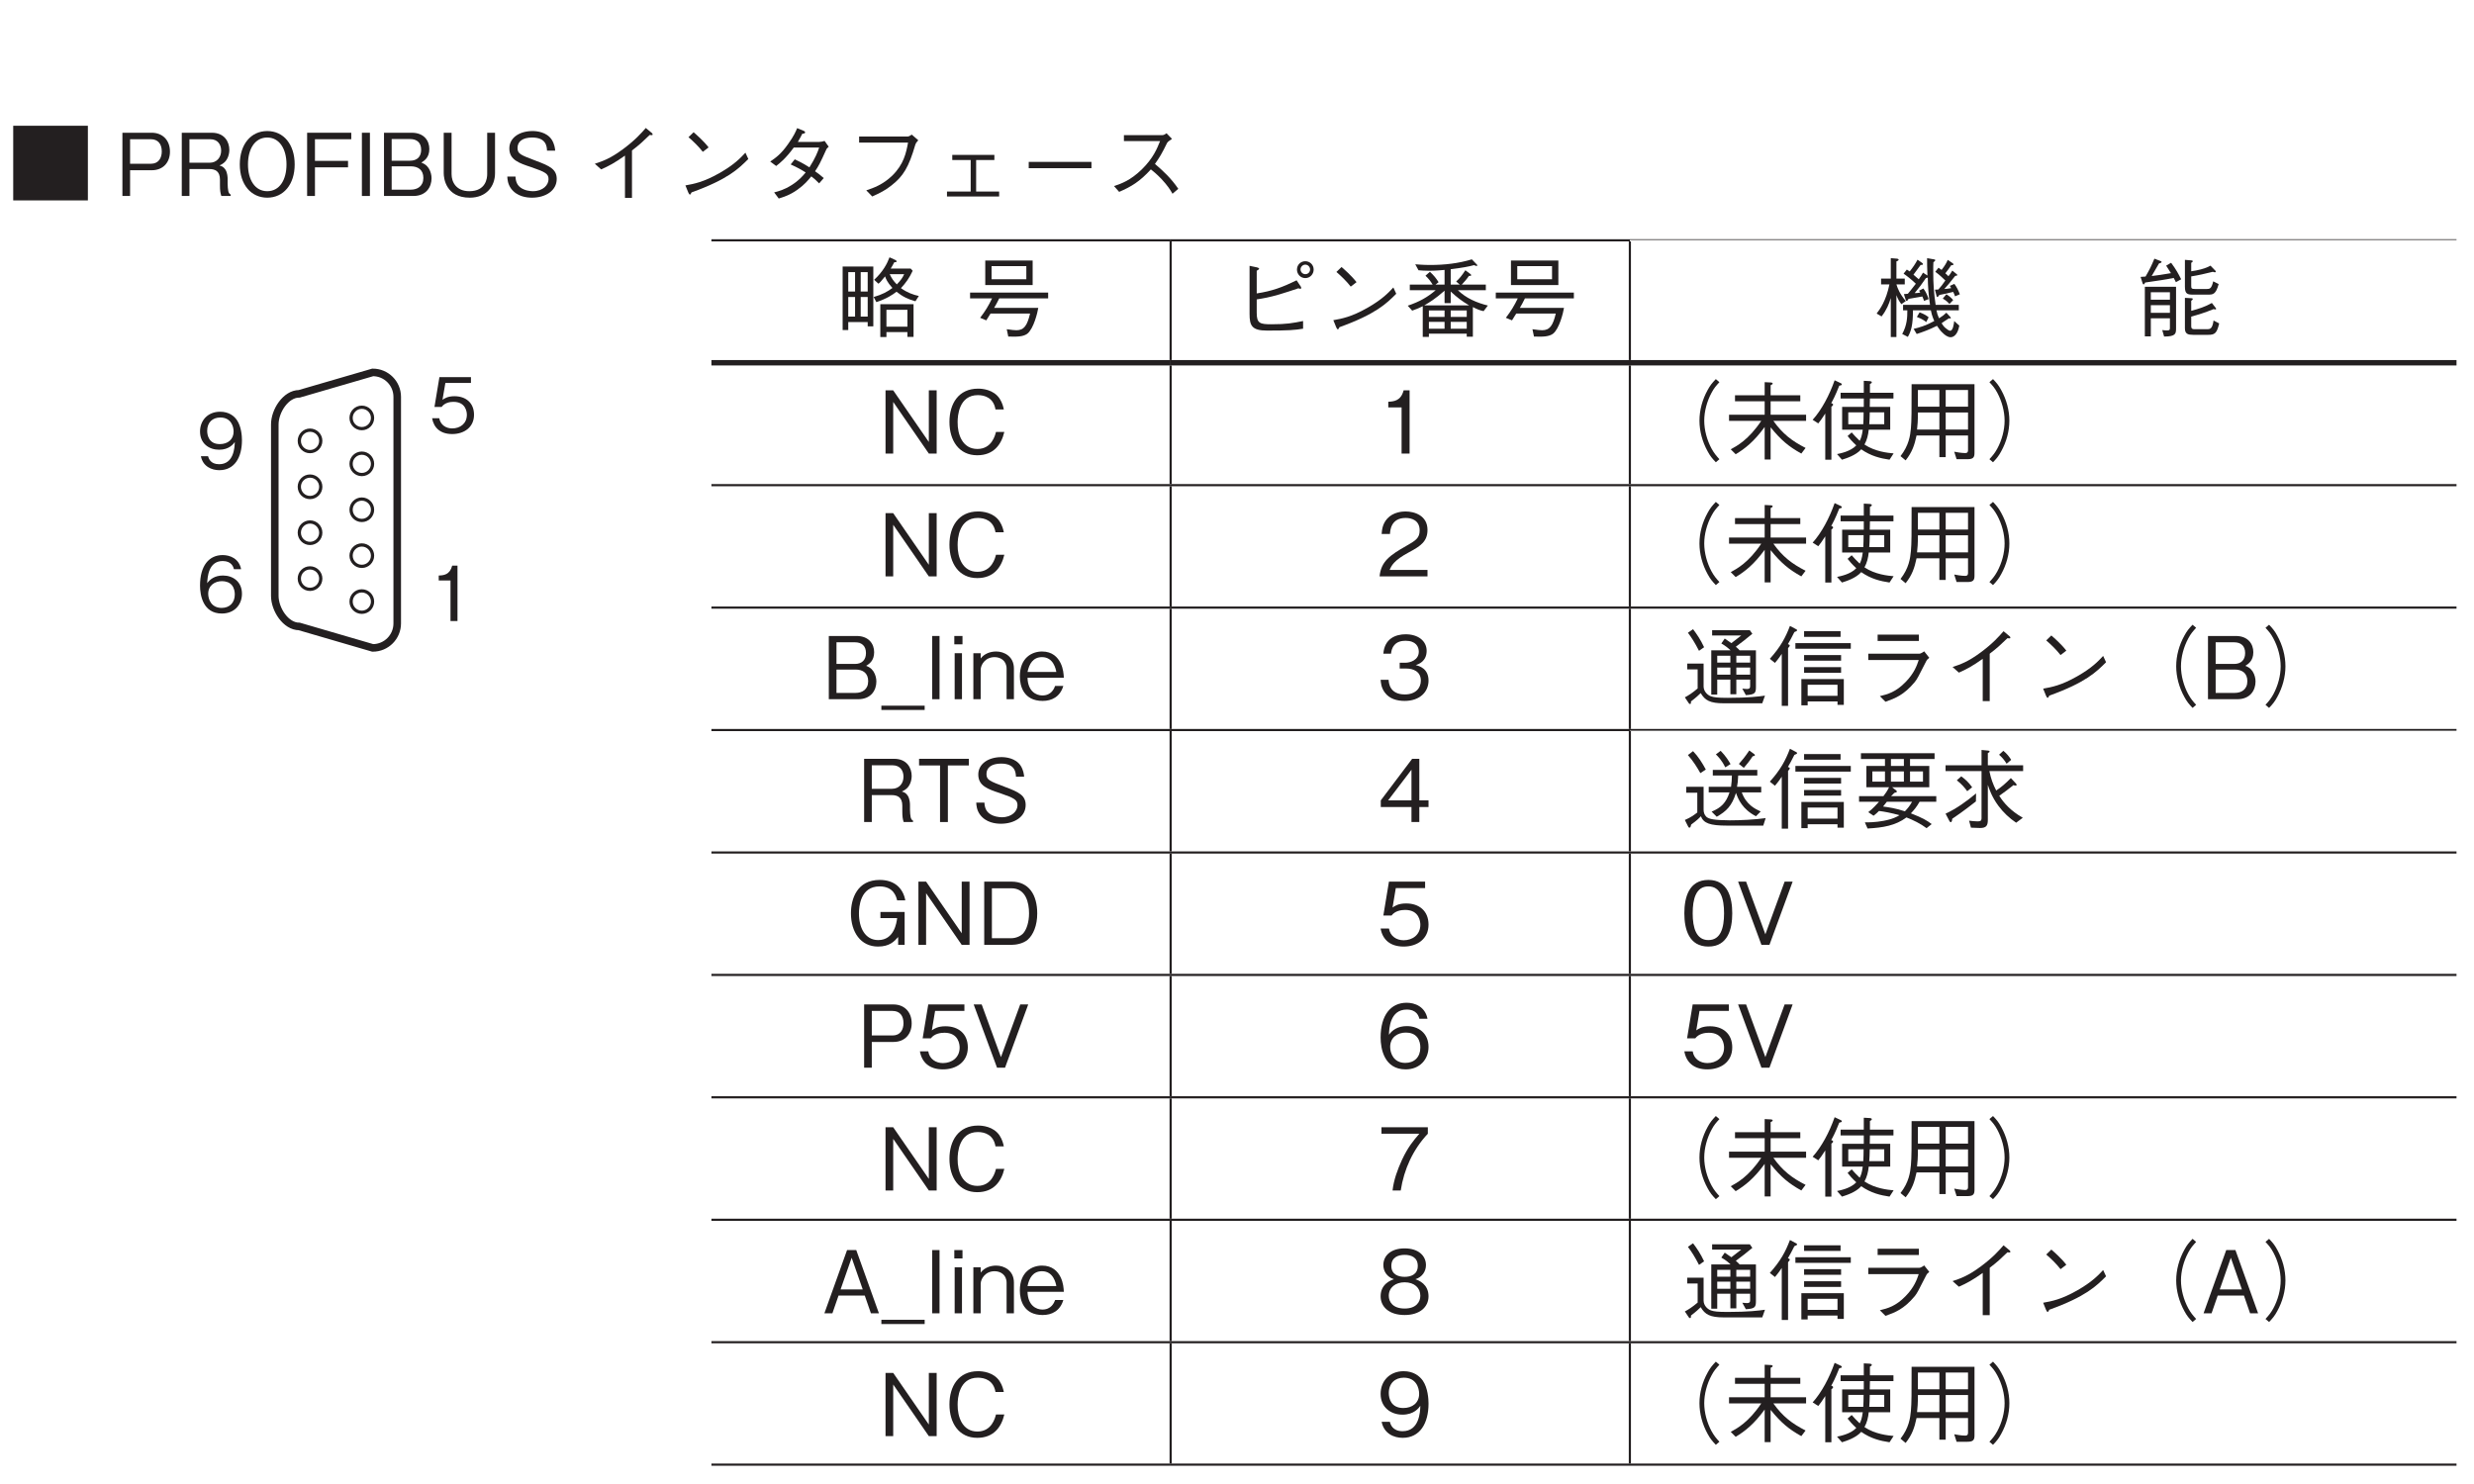 <?xml version="1.0" encoding="UTF-8"?>
<svg xmlns="http://www.w3.org/2000/svg" xmlns:xlink="http://www.w3.org/1999/xlink" width="226.77pt" height="136.06pt" viewBox="0 0 226.77 136.06" version="1.2">
<defs>
<g>
<symbol overflow="visible" id="glyph0-0">
<path style="stroke:none;" d="M 0.797 0.953 L 7.141 0.953 L 7.141 -6.984 L 0.797 -6.984 Z M 3.969 -3.344 L 1.438 -6.594 L 6.5 -6.594 Z M 4.219 -3.016 L 6.75 -6.266 L 6.75 0.234 Z M 1.438 0.562 L 3.969 -2.688 L 6.5 0.562 Z M 1.188 -6.266 L 3.719 -3.016 L 1.188 0.234 Z M 1.188 -6.266 "/>
</symbol>
<symbol overflow="visible" id="glyph0-1">
<path style="stroke:none;" d="M 0.641 -0.062 L 1.156 -0.062 L 1.156 -0.797 L 2.938 -0.797 L 2.938 -0.406 L 3.453 -0.406 L 3.453 -5.891 L 0.641 -5.891 Z M 1.781 -3.594 L 1.156 -3.594 L 1.156 -5.375 L 1.781 -5.375 Z M 1.781 -1.297 L 1.156 -1.297 L 1.156 -3.094 L 1.781 -3.094 Z M 2.938 -3.594 L 2.297 -3.594 L 2.297 -5.375 L 2.938 -5.375 Z M 2.938 -1.297 L 2.297 -1.297 L 2.297 -3.094 L 2.938 -3.094 Z M 5.047 -5.703 C 5.141 -5.844 5.234 -6.016 5.375 -6.281 C 5.438 -6.281 5.594 -6.281 5.594 -6.359 C 5.594 -6.406 5.547 -6.438 5.484 -6.484 L 4.938 -6.734 C 4.719 -6.156 4.359 -5.438 3.531 -4.672 L 3.922 -4.312 C 4.062 -4.422 4.156 -4.516 4.531 -4.984 C 4.594 -4.797 4.719 -4.453 5.203 -3.922 C 4.75 -3.578 4.25 -3.312 3.484 -3.094 L 3.734 -2.625 C 4.719 -2.953 5.234 -3.312 5.578 -3.578 C 6.141 -3.125 6.672 -2.875 7.312 -2.703 L 7.625 -3.188 C 7.125 -3.297 6.578 -3.484 5.984 -3.906 C 6.422 -4.375 6.75 -4.828 7.062 -5.5 L 6.875 -5.703 Z M 6.281 -5.188 C 6.141 -4.875 5.984 -4.641 5.609 -4.25 C 5.297 -4.562 5.141 -4.797 4.953 -5.188 Z M 4.094 0.578 L 4.656 0.578 L 4.656 0.125 L 6.578 0.125 L 6.578 0.562 L 7.141 0.562 L 7.141 -2.438 L 4.094 -2.438 Z M 6.578 -0.375 L 4.656 -0.375 L 4.656 -1.922 L 6.578 -1.922 Z M 6.578 -0.375 "/>
</symbol>
<symbol overflow="visible" id="glyph0-2">
<path style="stroke:none;" d=""/>
</symbol>
<symbol overflow="visible" id="glyph0-3">
<path style="stroke:none;" d="M 6.141 -4.188 L 6.141 -6.438 L 1.797 -6.438 L 1.797 -4.188 Z M 5.562 -4.719 L 2.375 -4.719 L 2.375 -5.922 L 5.562 -5.922 Z M 7.562 -2.969 L 7.562 -3.5 L 0.406 -3.5 L 0.406 -2.969 L 2.422 -2.969 C 2.109 -2.312 1.797 -1.797 1.328 -1.188 L 1.891 -0.953 C 1.953 -1.047 2.219 -1.469 2.281 -1.578 L 5.906 -1.578 C 5.641 -0.484 5.359 -0.047 4.656 -0.047 C 4.484 -0.047 4.188 -0.078 3.766 -0.141 L 3.906 0.531 C 4.719 0.562 5.266 0.547 5.641 0.281 C 6.234 -0.172 6.594 -1.688 6.656 -2.094 L 2.609 -2.094 C 2.766 -2.359 2.922 -2.641 3.078 -2.969 Z M 7.562 -2.969 "/>
</symbol>
<symbol overflow="visible" id="glyph0-4">
<path style="stroke:none;" d="M 2.328 -2.875 C 2.938 -2.969 3.469 -3.062 4.391 -3.328 C 4.984 -3.516 5.578 -3.688 6.141 -3.891 C 6.234 -3.859 6.297 -3.844 6.328 -3.844 C 6.375 -3.844 6.406 -3.875 6.406 -3.922 C 6.406 -3.969 6.391 -4.031 6.359 -4.062 L 5.984 -4.625 C 4.672 -3.984 3.75 -3.641 2.328 -3.422 L 2.328 -5.5 C 2.531 -5.625 2.547 -5.641 2.547 -5.688 C 2.547 -5.703 2.531 -5.766 2.344 -5.812 L 1.672 -5.953 L 1.672 -1.547 C 1.672 -0.469 1.875 -0.016 3.281 -0.016 C 5.203 -0.016 5.828 -0.062 6.578 -0.188 L 6.578 -0.891 C 5.625 -0.703 5.078 -0.594 3.688 -0.594 C 2.625 -0.594 2.328 -0.672 2.328 -1.641 Z M 6.781 -4.828 C 7.234 -4.828 7.547 -5.203 7.547 -5.609 C 7.547 -6.047 7.203 -6.375 6.781 -6.375 C 6.359 -6.375 6.016 -6.047 6.016 -5.609 C 6.016 -5.203 6.328 -4.828 6.781 -4.828 Z M 6.781 -5.188 C 6.531 -5.188 6.344 -5.391 6.344 -5.625 C 6.344 -5.844 6.531 -6.062 6.781 -6.062 C 7.031 -6.062 7.219 -5.844 7.219 -5.625 C 7.219 -5.391 7.047 -5.188 6.781 -5.188 Z M 6.781 -5.188 "/>
</symbol>
<symbol overflow="visible" id="glyph0-5">
<path style="stroke:none;" d="M 3.531 -4.453 C 3.078 -5.047 2.391 -5.641 2.156 -5.844 L 1.688 -5.391 C 2.156 -4.984 2.609 -4.547 3 -4.047 Z M 6.906 -3.969 C 6.453 -3.484 5.891 -2.875 4.516 -2.094 C 3.062 -1.266 2.188 -1.109 1.406 -0.969 L 1.672 -0.312 C 1.719 -0.219 1.766 -0.125 1.828 -0.125 C 1.875 -0.125 1.953 -0.312 1.969 -0.328 C 5.312 -1.531 6.281 -2.5 7.172 -3.391 Z M 6.906 -3.969 "/>
</symbol>
<symbol overflow="visible" id="glyph0-6">
<path style="stroke:none;" d="M 7.625 -2.312 C 6.609 -2.562 5.625 -2.984 4.875 -3.719 L 7.438 -3.719 L 7.438 -4.234 L 5.234 -4.234 C 5.453 -4.469 5.656 -4.688 5.891 -5.031 C 6 -5.031 6.094 -5.016 6.094 -5.094 C 6.094 -5.156 6.031 -5.188 6 -5.219 L 5.562 -5.547 C 5.219 -5.031 5.031 -4.797 4.719 -4.516 L 5.047 -4.234 L 4.219 -4.234 L 4.219 -5.641 C 5.328 -5.781 5.828 -5.875 6.359 -6.016 C 6.406 -6 6.531 -5.938 6.609 -5.938 C 6.625 -5.938 6.656 -5.969 6.656 -6 C 6.656 -6.031 6.609 -6.094 6.578 -6.109 L 6.156 -6.547 C 4.922 -6.172 3.641 -6.031 2.344 -6.031 C 1.672 -6.031 1.219 -6.078 0.969 -6.094 L 1.266 -5.547 C 1.469 -5.531 1.781 -5.5 2.234 -5.5 C 2.938 -5.5 3.422 -5.562 3.656 -5.578 L 3.656 -4.234 L 2.828 -4.234 L 3.109 -4.453 C 2.875 -4.812 2.703 -5.047 2.312 -5.406 L 1.906 -5.047 C 2.234 -4.734 2.375 -4.531 2.562 -4.234 L 0.469 -4.234 L 0.469 -3.719 L 2.844 -3.719 C 2.109 -3.094 1.391 -2.672 0.281 -2.297 L 0.688 -1.844 C 1.172 -2.016 1.375 -2.109 1.656 -2.25 L 1.656 0.562 L 2.219 0.562 L 2.219 0.266 L 5.688 0.266 L 5.688 0.547 L 6.25 0.547 L 6.25 -2.172 C 6.672 -1.953 6.875 -1.875 7.234 -1.797 Z M 5.688 -1.266 L 4.219 -1.266 L 4.219 -1.859 L 5.688 -1.859 Z M 3.656 -1.266 L 2.219 -1.266 L 2.219 -1.859 L 3.656 -1.859 Z M 5.906 -2.328 L 1.797 -2.328 C 2.281 -2.609 2.781 -2.906 3.656 -3.672 L 3.656 -2.531 L 4.219 -2.531 L 4.219 -3.594 C 4.828 -3.031 5.266 -2.703 5.906 -2.328 Z M 5.688 -0.188 L 4.219 -0.188 L 4.219 -0.812 L 5.688 -0.812 Z M 3.656 -0.188 L 2.219 -0.188 L 2.219 -0.812 L 3.656 -0.812 Z M 3.656 -0.188 "/>
</symbol>
<symbol overflow="visible" id="glyph0-7">
<path style="stroke:none;" d="M 7.656 -3.344 C 7.516 -3.719 7.375 -4 7.156 -4.297 L 6.734 -4.109 C 6.781 -4.062 6.812 -4.016 6.859 -3.906 C 6.609 -3.859 6.469 -3.844 6.234 -3.828 C 6.469 -4.078 6.734 -4.391 7.234 -5.031 C 7.359 -5.047 7.422 -5.047 7.422 -5.109 C 7.422 -5.141 7.391 -5.172 7.391 -5.172 L 6.969 -5.516 C 6.781 -5.219 6.734 -5.141 6.609 -5 C 6.5 -5.125 6.469 -5.141 6.328 -5.266 C 6.516 -5.516 6.75 -5.812 6.859 -6 C 7.016 -6.016 7.078 -6.031 7.078 -6.078 C 7.078 -6.125 7.047 -6.156 6.984 -6.203 L 6.547 -6.5 C 6.438 -6.234 6.297 -5.984 5.984 -5.578 C 5.922 -5.625 5.906 -5.641 5.703 -5.781 L 5.406 -5.406 C 5.797 -5.125 6.062 -4.859 6.328 -4.609 C 6.094 -4.25 5.922 -4.047 5.688 -3.781 C 5.547 -3.766 5.516 -3.766 5.375 -3.766 L 5.516 -3.219 C 5.516 -3.172 5.547 -3.094 5.594 -3.094 C 5.641 -3.094 5.688 -3.156 5.781 -3.281 C 6.312 -3.391 6.578 -3.438 7.047 -3.562 C 7.125 -3.406 7.156 -3.328 7.219 -3.156 Z M 7.047 -2.812 C 6.859 -3.047 6.625 -3.219 6.422 -3.344 L 6.094 -2.953 C 6.484 -2.719 6.625 -2.547 6.703 -2.453 Z M 7.609 -0.469 L 7.141 -0.891 C 7.109 -0.609 7.031 0 6.766 0 C 6.672 0 6.484 -0.125 6.344 -0.25 C 6.172 -0.391 6.094 -0.531 5.984 -0.688 C 6.078 -0.75 6.125 -0.781 6.203 -0.844 C 6.266 -0.891 6.594 -1.094 6.656 -1.141 C 6.75 -1.125 6.75 -1.125 6.781 -1.125 C 6.812 -1.125 6.828 -1.141 6.828 -1.172 C 6.828 -1.203 6.812 -1.234 6.797 -1.25 L 6.422 -1.656 C 6.234 -1.469 6.078 -1.344 5.75 -1.141 C 5.625 -1.422 5.562 -1.609 5.516 -1.875 L 7.562 -1.875 L 7.562 -2.375 L 5.438 -2.375 C 5.281 -3.422 5.219 -4.281 5.219 -5.406 C 5.219 -5.766 5.219 -6.078 5.234 -6.281 C 5.312 -6.344 5.406 -6.406 5.406 -6.469 C 5.406 -6.484 5.406 -6.531 5.281 -6.547 L 4.656 -6.656 C 4.656 -6.016 4.656 -5.938 4.688 -5.062 L 4.281 -5.328 C 4.188 -5.156 4.078 -4.984 3.891 -4.719 C 3.734 -4.844 3.562 -5.016 3.406 -5.141 C 3.594 -5.391 3.875 -5.781 4.062 -6.031 C 4.172 -6.031 4.281 -6.031 4.281 -6.109 C 4.281 -6.156 4.219 -6.203 4.203 -6.219 L 3.781 -6.516 C 3.562 -6.109 3.359 -5.812 3.062 -5.438 C 2.969 -5.5 2.891 -5.547 2.797 -5.609 L 2.5 -5.234 C 2.797 -5.031 3.188 -4.734 3.625 -4.312 C 3.094 -3.641 3.047 -3.562 2.891 -3.391 C 2.766 -3.375 2.75 -3.375 2.531 -3.359 L 2.688 -2.859 C 2.688 -2.844 2.719 -2.734 2.781 -2.734 C 2.859 -2.734 2.922 -2.859 2.953 -2.922 C 3.859 -3.078 3.969 -3.094 4.219 -3.141 C 4.344 -2.844 4.359 -2.812 4.375 -2.734 L 4.797 -2.906 C 4.625 -3.422 4.469 -3.672 4.312 -3.875 L 3.922 -3.672 C 3.953 -3.625 4 -3.562 4.031 -3.5 C 3.734 -3.453 3.688 -3.453 3.516 -3.453 C 3.922 -3.938 4.172 -4.281 4.547 -4.828 C 4.625 -4.844 4.656 -4.859 4.719 -4.875 C 4.734 -4.047 4.781 -3.359 4.922 -2.375 L 2.453 -2.375 L 2.453 -1.875 L 2.844 -1.875 C 2.844 -1.25 2.828 -0.531 2.375 0.297 L 2.891 0.562 C 3.203 0.016 3.359 -0.547 3.359 -1.875 L 5 -1.875 C 5.031 -1.703 5.094 -1.391 5.312 -0.891 C 4.547 -0.469 3.953 -0.297 3.422 -0.172 L 3.703 0.297 C 4.281 0.109 4.844 -0.094 5.562 -0.453 C 5.734 -0.203 5.875 0.016 6.125 0.234 C 6.25 0.359 6.531 0.594 6.812 0.594 C 7.094 0.594 7.469 0.344 7.609 -0.469 Z M 4.797 -1.234 C 4.609 -1.391 4.391 -1.531 3.969 -1.688 L 3.719 -1.266 C 4.203 -1.078 4.422 -0.922 4.578 -0.797 Z M 2.703 -2.719 C 2.125 -3.422 1.953 -3.891 1.844 -4.25 L 2.609 -4.25 L 2.609 -4.781 L 1.844 -4.781 L 1.844 -6.359 C 2.031 -6.422 2.047 -6.484 2.047 -6.516 C 2.047 -6.578 1.938 -6.609 1.906 -6.609 L 1.328 -6.656 L 1.328 -4.781 L 0.438 -4.781 L 0.438 -4.25 L 1.203 -4.25 C 0.891 -2.719 0.328 -1.969 0.031 -1.578 L 0.484 -1.312 C 0.953 -1.922 1.156 -2.438 1.328 -3 L 1.328 0.578 L 1.844 0.578 L 1.844 -3.266 C 1.969 -2.922 2.094 -2.703 2.297 -2.438 Z M 2.703 -2.719 "/>
</symbol>
<symbol overflow="visible" id="glyph0-8">
<path style="stroke:none;" d=""/>
</symbol>
<symbol overflow="visible" id="glyph0-9">
<path style="stroke:none;" d="M 3.641 -0.266 L 3.641 -4.031 L 0.781 -4.031 L 0.781 0.516 L 1.328 0.516 L 1.328 -1.141 L 3.078 -1.141 L 3.078 -0.281 C 3.078 -0.125 3.078 -0.031 2.828 -0.031 C 2.719 -0.031 2.641 -0.031 2.375 -0.062 L 2.547 0.531 C 3.641 0.531 3.641 0.25 3.641 -0.266 Z M 3.078 -2.844 L 1.328 -2.844 L 1.328 -3.531 L 3.078 -3.531 Z M 3.078 -1.641 L 1.328 -1.641 L 1.328 -2.344 L 3.078 -2.344 Z M 7.547 -4.281 L 7.047 -4.531 C 6.891 -3.859 6.734 -3.828 6.453 -3.828 L 5.391 -3.828 C 5.047 -3.828 5.031 -3.891 5.031 -4.141 L 5.031 -4.984 C 5.641 -5.078 6.266 -5.219 7.016 -5.406 C 7.047 -5.391 7.156 -5.359 7.203 -5.359 C 7.234 -5.359 7.281 -5.375 7.281 -5.422 C 7.281 -5.484 7.25 -5.516 7.219 -5.531 L 6.797 -5.969 C 6.281 -5.672 5.578 -5.531 5.031 -5.453 L 5.031 -6.234 C 5.078 -6.25 5.172 -6.312 5.172 -6.375 C 5.172 -6.438 5.078 -6.453 5.031 -6.453 L 4.453 -6.5 L 4.453 -4.031 C 4.453 -3.375 4.688 -3.312 5.188 -3.312 L 6.547 -3.312 C 7.016 -3.312 7.281 -3.312 7.547 -4.281 Z M 4.109 -4.719 C 3.859 -5.219 3.641 -5.625 3.188 -6.234 L 2.734 -5.969 C 2.828 -5.828 2.953 -5.641 3.172 -5.281 C 2.344 -5.141 1.938 -5.078 1.406 -5.016 C 1.625 -5.391 1.922 -5.891 2.078 -6.172 C 2.203 -6.203 2.312 -6.234 2.312 -6.312 C 2.312 -6.359 2.234 -6.391 2.188 -6.406 L 1.656 -6.609 C 1.344 -5.875 1.25 -5.672 0.844 -4.969 C 0.703 -4.953 0.625 -4.953 0.391 -4.938 L 0.562 -4.391 C 0.594 -4.281 0.625 -4.25 0.672 -4.25 C 0.719 -4.25 0.766 -4.328 0.812 -4.422 C 2 -4.594 2.688 -4.688 3.422 -4.844 C 3.516 -4.688 3.578 -4.547 3.625 -4.453 Z M 7.594 -0.672 L 7.078 -0.938 C 6.969 -0.141 6.734 -0.141 6.469 -0.141 L 5.469 -0.141 C 5.156 -0.141 5.031 -0.141 5.031 -0.438 L 5.031 -1.297 C 5.656 -1.469 6.281 -1.656 7.078 -1.984 C 7.188 -1.953 7.203 -1.953 7.234 -1.953 C 7.25 -1.953 7.312 -1.953 7.312 -2.016 C 7.312 -2.047 7.297 -2.078 7.25 -2.125 L 6.922 -2.547 C 6.328 -2.203 5.688 -2 5.031 -1.828 L 5.031 -2.75 C 5.094 -2.797 5.172 -2.844 5.172 -2.906 C 5.172 -2.969 5.109 -2.984 5.031 -2.984 L 4.453 -3.016 L 4.453 -0.219 C 4.453 0.312 4.766 0.375 5.219 0.375 L 6.562 0.375 C 7.188 0.375 7.375 0.25 7.594 -0.672 Z M 7.594 -0.672 "/>
</symbol>
<symbol overflow="visible" id="glyph0-10">
<path style="stroke:none;" d="M 5.359 0 L 5.359 -5.797 L 4.641 -5.797 L 4.641 -1.062 L 1.375 -5.797 L 0.672 -5.797 L 0.672 0 L 1.375 0 L 1.375 -4.734 L 4.641 0 Z M 5.359 0 "/>
</symbol>
<symbol overflow="visible" id="glyph0-11">
<path style="stroke:none;" d="M 5.531 -1.984 L 4.766 -1.984 C 4.688 -1.688 4.391 -0.422 3.062 -0.422 C 1.688 -0.422 1.234 -1.766 1.25 -2.891 C 1.25 -3.438 1.359 -5.359 3.109 -5.359 C 3.734 -5.359 4.547 -5.109 4.719 -4.047 L 5.484 -4.047 C 5.438 -4.266 5.359 -4.641 5.094 -5.047 C 4.531 -5.875 3.516 -5.953 3.125 -5.953 C 1.328 -5.953 0.5 -4.562 0.5 -2.906 C 0.5 -1.188 1.375 0.156 3.047 0.156 C 4.516 0.156 5.25 -0.781 5.531 -1.984 Z M 5.531 -1.984 "/>
</symbol>
<symbol overflow="visible" id="glyph0-12">
<path style="stroke:none;" d="M 2.953 0 L 2.953 -5.797 L 2.406 -5.797 C 2.156 -4.828 1.516 -4.781 1 -4.75 L 1 -4.234 L 2.219 -4.234 L 2.219 0 Z M 2.953 0 "/>
</symbol>
<symbol overflow="visible" id="glyph0-13">
<path style="stroke:none;" d="M 7.156 -6.828 C 6.828 -6.484 6.641 -6.266 6.406 -5.828 C 5.922 -4.953 5.656 -3.984 5.656 -3.016 C 5.656 -2.062 5.922 -1.078 6.406 -0.203 C 6.641 0.234 6.828 0.453 7.156 0.797 L 7.484 0.516 C 7.172 0.172 7 -0.031 6.766 -0.453 C 6.344 -1.234 6.094 -2.156 6.094 -3.016 C 6.094 -3.875 6.344 -4.797 6.766 -5.578 C 7 -6.016 7.172 -6.203 7.484 -6.547 Z M 7.156 -6.828 "/>
</symbol>
<symbol overflow="visible" id="glyph0-14">
<path style="stroke:none;" d="M 7.484 -3 L 7.484 -3.562 L 4.234 -3.562 L 4.234 -4.797 L 6.953 -4.797 L 6.953 -5.344 L 4.234 -5.344 L 4.234 -6.266 C 4.359 -6.328 4.422 -6.359 4.422 -6.422 C 4.422 -6.5 4.328 -6.5 4.281 -6.516 L 3.688 -6.547 L 3.688 -5.344 L 0.969 -5.344 L 0.969 -4.797 L 3.688 -4.797 L 3.688 -3.562 L 0.422 -3.562 L 0.422 -3 L 3.375 -3 C 2.219 -1.266 1.125 -0.688 0.578 -0.391 L 1.031 0.062 C 1.891 -0.453 2.719 -1.109 3.688 -2.438 L 3.688 0.547 L 4.234 0.547 L 4.234 -2.406 C 5.188 -1.234 5.875 -0.656 7.047 0 L 7.438 -0.516 C 6.188 -1.156 5.344 -1.797 4.484 -3 Z M 7.484 -3 "/>
</symbol>
<symbol overflow="visible" id="glyph0-15">
<path style="stroke:none;" d="M 2.844 -2.188 L 4.734 -2.188 C 4.656 -1.609 4.562 -1.375 4.453 -1.172 C 4.141 -1.469 3.922 -1.703 3.719 -1.938 L 3.344 -1.609 C 3.5 -1.406 3.75 -1.109 4.141 -0.75 C 3.609 -0.188 2.672 -0.016 2.375 0.047 L 2.828 0.562 C 3.219 0.438 4.094 0.172 4.594 -0.391 C 5.484 0.234 6.359 0.438 7.188 0.562 L 7.562 -0.016 C 7.047 -0.062 5.875 -0.172 4.891 -0.828 C 5.125 -1.25 5.234 -1.719 5.281 -2.188 L 7.25 -2.188 L 7.25 -4.281 L 5.375 -4.281 C 5.391 -4.641 5.391 -4.672 5.391 -5.047 L 7.547 -5.047 L 7.547 -5.578 L 5.391 -5.578 L 5.391 -6.375 C 5.5 -6.422 5.562 -6.469 5.562 -6.531 C 5.562 -6.609 5.5 -6.625 5.391 -6.641 L 4.828 -6.672 L 4.828 -5.578 L 2.703 -5.578 L 2.703 -5.047 L 4.828 -5.047 C 4.828 -4.641 4.828 -4.594 4.828 -4.281 L 2.844 -4.281 Z M 3.406 -3.781 L 4.812 -3.781 C 4.812 -3.406 4.797 -2.922 4.781 -2.688 L 3.406 -2.688 Z M 6.703 -3.781 L 6.703 -2.688 L 5.328 -2.688 C 5.359 -3.094 5.359 -3.156 5.375 -3.781 Z M 0.656 -2.766 C 0.859 -3.016 0.953 -3.141 1.297 -3.672 L 1.297 0.562 L 1.859 0.562 L 1.859 -4.297 C 1.906 -4.328 2.016 -4.406 2.016 -4.484 C 2.016 -4.562 1.938 -4.594 1.844 -4.625 C 1.984 -4.875 2.203 -5.266 2.578 -6.219 C 2.797 -6.266 2.812 -6.281 2.812 -6.344 C 2.812 -6.406 2.766 -6.438 2.688 -6.469 L 2.156 -6.719 C 1.672 -5.344 0.969 -4.016 0.141 -3.094 Z M 0.656 -2.766 "/>
</symbol>
<symbol overflow="visible" id="glyph0-16">
<path style="stroke:none;" d="M 7.031 -0.062 L 7.031 -6.359 L 1.266 -6.359 C 1.266 -3.812 1.266 -3.094 1.203 -2.328 C 1.141 -1.641 1.016 -0.75 0.25 0.234 L 0.719 0.625 C 1.312 -0.125 1.531 -0.766 1.719 -1.656 L 3.812 -1.656 L 3.812 0.328 L 4.391 0.328 L 4.391 -1.656 L 6.438 -1.656 L 6.438 -0.344 C 6.438 -0.188 6.422 -0.047 6.172 -0.047 C 5.891 -0.047 5.359 -0.125 5.172 -0.172 L 5.391 0.516 L 6.375 0.516 C 6.906 0.516 7.031 0.359 7.031 -0.062 Z M 6.438 -4.297 L 4.391 -4.297 L 4.391 -5.828 L 6.438 -5.828 Z M 6.438 -2.203 L 4.391 -2.203 L 4.391 -3.766 L 6.438 -3.766 Z M 3.812 -4.297 L 1.844 -4.297 L 1.844 -5.828 L 3.812 -5.828 Z M 3.812 -2.203 L 1.766 -2.203 C 1.812 -2.625 1.844 -2.953 1.844 -3.766 L 3.812 -3.766 Z M 3.812 -2.203 "/>
</symbol>
<symbol overflow="visible" id="glyph0-17">
<path style="stroke:none;" d="M 0.781 0.797 C 1.109 0.453 1.297 0.234 1.531 -0.203 C 2.016 -1.078 2.281 -2.062 2.281 -3.016 C 2.281 -3.984 2.016 -4.953 1.531 -5.828 C 1.297 -6.266 1.109 -6.484 0.781 -6.828 L 0.453 -6.547 C 0.766 -6.203 0.938 -6.016 1.172 -5.578 C 1.594 -4.797 1.844 -3.875 1.844 -3.016 C 1.844 -2.156 1.594 -1.234 1.172 -0.453 C 0.938 -0.031 0.766 0.172 0.453 0.516 Z M 0.781 0.797 "/>
</symbol>
<symbol overflow="visible" id="glyph0-18">
<path style="stroke:none;" d="M 4.594 0 L 4.594 -0.594 L 1.125 -0.594 C 1.281 -0.953 1.469 -1.453 2.938 -2.234 C 4 -2.797 4.594 -3.234 4.594 -4.266 C 4.594 -5.578 3.406 -5.953 2.578 -5.953 C 2.297 -5.953 1.453 -5.906 0.906 -5.297 C 0.453 -4.797 0.422 -4.234 0.391 -3.891 L 1.156 -3.891 C 1.172 -4.203 1.234 -5.359 2.594 -5.359 C 3.141 -5.359 3.875 -5.141 3.875 -4.219 C 3.875 -3.5 3.5 -3.281 2.625 -2.781 C 1.172 -1.953 0.328 -1.375 0.203 0 Z M 4.594 0 "/>
</symbol>
<symbol overflow="visible" id="glyph0-19">
<path style="stroke:none;" d="M 4.984 -1.625 C 4.984 -1.906 4.906 -2.25 4.719 -2.547 C 4.5 -2.875 4.266 -2.969 4.047 -3.062 C 4.297 -3.219 4.781 -3.5 4.781 -4.312 C 4.781 -5.062 4.297 -5.797 3.172 -5.797 L 0.625 -5.797 L 0.625 0 L 3.312 0 C 4.516 0 4.984 -0.844 4.984 -1.625 Z M 4.031 -4.234 C 4.031 -3.594 3.656 -3.234 3.016 -3.234 L 1.328 -3.234 L 1.328 -5.219 L 3.016 -5.219 C 3.641 -5.219 4.031 -4.891 4.031 -4.234 Z M 4.234 -1.656 C 4.234 -0.891 3.688 -0.578 3.078 -0.578 L 1.328 -0.578 L 1.328 -2.719 L 3.078 -2.719 C 3.75 -2.719 4.234 -2.391 4.234 -1.656 Z M 4.234 -1.656 "/>
</symbol>
<symbol overflow="visible" id="glyph0-20">
<path style="stroke:none;" d="M 3.969 0.984 L 3.969 0.594 L 0 0.594 L 0 0.984 Z M 3.969 0.984 "/>
</symbol>
<symbol overflow="visible" id="glyph0-21">
<path style="stroke:none;" d="M 1.359 0 L 1.359 -5.797 L 0.688 -5.797 L 0.688 0 Z M 1.359 0 "/>
</symbol>
<symbol overflow="visible" id="glyph0-22">
<path style="stroke:none;" d="M 1.406 -5.031 L 1.406 -5.797 L 0.656 -5.797 L 0.656 -5.031 Z M 1.359 0 L 1.359 -4.219 L 0.688 -4.219 L 0.688 0 Z M 1.359 0 "/>
</symbol>
<symbol overflow="visible" id="glyph0-23">
<path style="stroke:none;" d="M 4.062 0 L 4.062 -2.812 C 4.062 -3.922 3.172 -4.375 2.438 -4.375 C 1.891 -4.375 1.344 -4.172 1.016 -3.734 L 1.016 -4.219 L 0.344 -4.219 L 0.344 0 L 1.016 0 L 1.016 -2.703 C 1.016 -3.141 1.422 -3.859 2.297 -3.859 C 2.812 -3.859 3.391 -3.547 3.391 -2.797 L 3.391 0 Z M 4.062 0 "/>
</symbol>
<symbol overflow="visible" id="glyph0-24">
<path style="stroke:none;" d="M 4.219 -1.969 C 4.203 -2.297 4.172 -2.797 3.922 -3.312 C 3.656 -3.844 3.172 -4.375 2.219 -4.375 C 1.312 -4.375 0.188 -3.812 0.188 -2.094 C 0.188 -1.188 0.547 0.156 2.281 0.156 C 3.094 0.156 3.875 -0.203 4.172 -1.219 L 3.422 -1.219 C 3.328 -0.969 3.078 -0.344 2.25 -0.344 C 1.672 -0.344 0.922 -0.734 0.891 -1.969 Z M 3.531 -2.5 L 0.891 -2.5 C 1.047 -3.25 1.406 -3.859 2.219 -3.859 C 3.266 -3.859 3.484 -2.766 3.531 -2.5 Z M 3.531 -2.5 "/>
</symbol>
<symbol overflow="visible" id="glyph0-25">
<path style="stroke:none;" d="M 4.688 -1.703 C 4.688 -2.828 3.828 -3.047 3.516 -3.125 C 3.75 -3.203 4.516 -3.453 4.516 -4.438 C 4.516 -5.328 3.75 -5.953 2.594 -5.953 C 1.703 -5.953 0.656 -5.578 0.547 -4.172 L 1.25 -4.172 C 1.281 -4.391 1.312 -4.672 1.547 -4.953 C 1.797 -5.266 2.203 -5.359 2.578 -5.359 C 3.547 -5.359 3.797 -4.797 3.797 -4.359 C 3.797 -3.594 3.016 -3.344 2.562 -3.344 L 2.047 -3.344 L 2.047 -2.812 L 2.656 -2.812 C 3.281 -2.812 3.984 -2.547 3.984 -1.703 C 3.984 -1 3.484 -0.438 2.516 -0.438 C 1.125 -0.438 1.047 -1.484 1.031 -1.781 L 0.297 -1.781 C 0.328 -1.484 0.344 -1.078 0.672 -0.625 C 1.109 -0.016 1.828 0.156 2.5 0.156 C 3.891 0.156 4.688 -0.672 4.688 -1.703 Z M 4.688 -1.703 "/>
</symbol>
<symbol overflow="visible" id="glyph0-26">
<path style="stroke:none;" d="M 6.859 -1.125 L 6.859 -4.484 L 5.359 -4.484 C 5.297 -4.547 5.234 -4.641 5.016 -4.812 C 5.594 -5.234 5.922 -5.5 6.531 -6 L 6.297 -6.328 L 2.844 -6.328 L 2.844 -5.844 L 5.516 -5.844 C 5.234 -5.625 5.172 -5.578 4.609 -5.141 C 4.172 -5.438 4.172 -5.453 4 -5.562 L 3.688 -5.109 C 4.094 -4.875 4.297 -4.703 4.531 -4.484 L 2.766 -4.484 L 2.766 -0.422 L 3.312 -0.422 L 3.312 -1.797 L 4.516 -1.797 L 4.516 -0.453 L 5.062 -0.453 L 5.062 -1.797 L 6.328 -1.797 L 6.328 -1.281 C 6.328 -1.062 6.328 -0.938 6.016 -0.938 C 5.938 -0.938 5.828 -0.953 5.609 -0.969 L 5.938 -0.375 C 6.781 -0.422 6.859 -0.578 6.859 -1.125 Z M 6.328 -3.359 L 5.062 -3.359 L 5.062 -3.984 L 6.328 -3.984 Z M 6.328 -2.25 L 5.062 -2.25 L 5.062 -2.906 L 6.328 -2.906 Z M 4.516 -3.359 L 3.312 -3.359 L 3.312 -3.984 L 4.516 -3.984 Z M 4.516 -2.25 L 3.312 -2.25 L 3.312 -2.906 L 4.516 -2.906 Z M 7.688 -0.328 C 7.141 -0.25 6.172 -0.125 4.281 -0.125 C 3.312 -0.125 3.016 -0.172 2.734 -0.266 C 2.422 -0.375 2.062 -0.719 2.062 -1.172 L 2.062 -3.266 L 0.562 -3.266 L 0.562 -2.734 L 1.516 -2.734 L 1.516 -0.984 C 1.016 -0.562 0.672 -0.344 0.344 -0.172 L 0.688 0.344 C 0.719 0.391 0.766 0.438 0.812 0.438 C 0.922 0.438 0.906 0.312 0.906 0.203 C 1.359 -0.141 1.641 -0.406 1.797 -0.562 C 2.188 0.109 2.656 0.375 3.922 0.375 L 7.438 0.375 Z M 2.109 -4.766 C 1.781 -5.469 1.438 -5.969 1.094 -6.422 L 0.625 -6.094 C 0.953 -5.656 1.25 -5.203 1.641 -4.438 Z M 2.109 -4.766 "/>
</symbol>
<symbol overflow="visible" id="glyph0-27">
<path style="stroke:none;" d="M 3.656 0.562 L 3.656 0.203 L 6.391 0.203 L 6.391 0.516 L 6.969 0.516 L 6.969 -1.844 L 3.078 -1.844 L 3.078 0.562 Z M 6.391 -0.312 L 3.656 -0.312 L 3.656 -1.328 L 6.391 -1.328 Z M 0.656 -3.328 C 0.984 -3.703 1.172 -4 1.281 -4.156 L 1.281 0.609 L 1.859 0.609 L 1.859 -4.688 C 1.891 -4.719 2.016 -4.844 2.016 -4.922 C 2.016 -5 1.922 -5.016 1.844 -5.047 C 2.031 -5.359 2.188 -5.656 2.438 -6.156 C 2.594 -6.219 2.688 -6.25 2.688 -6.328 C 2.688 -6.375 2.594 -6.422 2.562 -6.438 L 2.031 -6.719 C 1.625 -5.641 1.156 -4.781 0.188 -3.703 Z M 6.672 -5.719 L 6.672 -6.234 L 3.328 -6.234 L 3.328 -5.719 Z M 6.719 -3.531 L 6.719 -4.047 L 3.328 -4.047 L 3.328 -3.531 Z M 6.719 -2.422 L 6.719 -2.938 L 3.328 -2.938 L 3.328 -2.422 Z M 7.609 -4.625 L 7.609 -5.141 L 2.531 -5.141 L 2.531 -4.625 Z M 7.609 -4.625 "/>
</symbol>
<symbol overflow="visible" id="glyph0-28">
<path style="stroke:none;" d="M 5.906 -5.922 L 2.125 -5.922 L 2.125 -5.344 L 5.906 -5.344 Z M 5.891 -3.594 C 5.719 -3.078 5.469 -2.375 4.688 -1.578 C 3.797 -0.656 3.047 -0.453 2.328 -0.281 L 2.844 0.234 C 3.719 -0.078 4.531 -0.375 5.531 -1.578 C 5.766 -1.875 5.844 -2.047 6.594 -3.516 C 6.641 -3.609 6.672 -3.641 6.859 -3.797 L 6.391 -4.391 C 6.234 -4.266 6.031 -4.172 5.953 -4.172 L 1.266 -4.172 L 1.266 -3.594 Z M 5.891 -3.594 "/>
</symbol>
<symbol overflow="visible" id="glyph0-29">
<path style="stroke:none;" d="M 4.453 0.172 L 4.453 -4.172 C 5.188 -4.734 5.406 -4.953 6.078 -5.594 C 6.172 -5.578 6.203 -5.578 6.25 -5.578 C 6.344 -5.578 6.344 -5.609 6.344 -5.641 C 6.344 -5.703 6.297 -5.766 6.266 -5.781 L 5.719 -6.234 C 5.312 -5.766 4.766 -5.141 3.656 -4.312 C 2.438 -3.406 1.75 -3.188 1.047 -2.953 L 1.625 -2.438 C 2.312 -2.734 2.891 -3.047 3.812 -3.703 L 3.812 0.172 Z M 4.453 0.172 "/>
</symbol>
<symbol overflow="visible" id="glyph0-30">
<path style="stroke:none;" d="M 5.109 0 L 5.109 -0.125 C 4.984 -0.203 4.938 -0.266 4.891 -0.438 C 4.859 -0.609 4.828 -0.859 4.828 -1.125 L 4.828 -1.547 C 4.828 -1.719 4.812 -2.094 4.641 -2.391 C 4.453 -2.688 4.281 -2.734 4.078 -2.797 C 4.219 -2.859 4.375 -2.938 4.547 -3.094 C 4.828 -3.359 4.984 -3.797 4.984 -4.234 C 4.984 -4.953 4.547 -5.797 3.375 -5.797 L 0.625 -5.797 L 0.625 0 L 1.328 0 L 1.328 -2.469 L 3.156 -2.469 C 3.672 -2.469 4.125 -2.281 4.125 -1.5 L 4.125 -0.984 C 4.125 -0.516 4.156 -0.297 4.25 0 Z M 4.234 -4.156 C 4.234 -3.547 3.844 -3.047 3.172 -3.047 L 1.328 -3.047 L 1.328 -5.203 L 3.234 -5.203 C 3.938 -5.203 4.234 -4.703 4.234 -4.156 Z M 4.234 -4.156 "/>
</symbol>
<symbol overflow="visible" id="glyph0-31">
<path style="stroke:none;" d="M 4.781 -5.188 L 4.781 -5.797 L 0.219 -5.797 L 0.219 -5.188 L 2.141 -5.188 L 2.141 0 L 2.859 0 L 2.859 -5.188 Z M 4.781 -5.188 "/>
</symbol>
<symbol overflow="visible" id="glyph0-32">
<path style="stroke:none;" d="M 4.984 -1.562 C 4.984 -2.438 4.359 -2.75 3.094 -3.219 C 1.656 -3.766 1.391 -3.859 1.391 -4.406 C 1.391 -4.984 1.844 -5.359 2.734 -5.359 C 4.016 -5.359 4.078 -4.547 4.094 -4.156 L 4.844 -4.156 C 4.828 -4.359 4.781 -4.75 4.531 -5.156 C 4.062 -5.875 3.141 -5.953 2.766 -5.953 C 1.578 -5.953 0.641 -5.344 0.641 -4.359 C 0.641 -3.312 1.516 -3.016 2.656 -2.641 C 3.969 -2.188 4.234 -2.031 4.234 -1.531 C 4.234 -1.016 3.734 -0.438 2.797 -0.438 C 2.578 -0.438 2.047 -0.484 1.656 -0.781 C 1.25 -1.078 1.219 -1.547 1.203 -1.781 L 0.453 -1.781 C 0.469 -1.5 0.5 -1.109 0.781 -0.703 C 1.328 0.062 2.234 0.156 2.719 0.156 C 3.953 0.156 4.984 -0.484 4.984 -1.562 Z M 4.984 -1.562 "/>
</symbol>
<symbol overflow="visible" id="glyph0-33">
<path style="stroke:none;" d="M 4.688 -1.375 L 4.688 -1.984 L 3.844 -1.984 L 3.844 -5.797 L 3.188 -5.797 L 0.312 -1.984 L 0.312 -1.375 L 3.125 -1.375 L 3.125 0 L 3.844 0 L 3.844 -1.375 Z M 3.125 -1.984 L 0.984 -1.984 L 3.125 -4.797 Z M 3.125 -1.984 "/>
</symbol>
<symbol overflow="visible" id="glyph0-34">
<path style="stroke:none;" d="M 7.344 -2.719 L 7.344 -3.234 L 5.125 -3.234 C 5.188 -3.531 5.203 -3.734 5.234 -4.266 L 6.984 -4.266 L 6.984 -4.781 L 2.906 -4.781 L 2.906 -4.266 L 4.656 -4.266 C 4.656 -3.875 4.625 -3.609 4.578 -3.234 L 2.531 -3.234 L 2.531 -2.719 L 4.438 -2.719 C 4.125 -1.766 3.672 -1.312 2.797 -0.953 L 3.266 -0.484 C 4.141 -0.984 4.656 -1.469 5.031 -2.672 C 5.234 -2.078 5.625 -1.172 6.859 -0.531 L 7.297 -0.969 C 6.812 -1.188 5.969 -1.578 5.562 -2.719 Z M 7.75 -0.359 C 6.766 -0.219 5.453 -0.156 4.453 -0.156 C 3 -0.172 2.562 -0.266 2.312 -0.484 C 2.125 -0.672 2.062 -0.891 2.062 -1.141 L 2.062 -3.234 L 0.469 -3.234 L 0.469 -2.688 L 1.484 -2.688 L 1.484 -0.875 C 1.203 -0.656 0.891 -0.422 0.344 -0.188 L 0.625 0.375 C 0.672 0.469 0.703 0.516 0.766 0.516 C 0.875 0.516 0.906 0.312 0.922 0.234 C 1.5 -0.188 1.688 -0.391 1.812 -0.531 C 2.062 0.109 2.641 0.328 4.203 0.328 L 7.531 0.328 Z M 6.766 -6.141 C 6.766 -6.172 6.75 -6.203 6.672 -6.25 L 6.25 -6.562 C 5.844 -5.953 5.547 -5.609 5.297 -5.328 L 5.75 -4.969 C 6.016 -5.281 6.25 -5.562 6.562 -6.031 C 6.641 -6.047 6.766 -6.047 6.766 -6.141 Z M 4.531 -5.312 C 4.391 -5.562 4.125 -6.016 3.625 -6.531 L 3.188 -6.203 C 3.391 -6 3.719 -5.688 4.047 -5.016 Z M 2.266 -4.812 C 1.938 -5.422 1.578 -6 1.094 -6.5 L 0.625 -6.141 C 1.141 -5.547 1.453 -5.031 1.766 -4.484 Z M 2.266 -4.812 "/>
</symbol>
<symbol overflow="visible" id="glyph0-35">
<path style="stroke:none;" d="M 7.5 -1.859 L 7.5 -2.375 L 3.359 -2.375 C 3.453 -2.469 3.609 -2.625 3.656 -2.672 C 3.812 -2.719 3.891 -2.734 3.891 -2.797 C 3.891 -2.828 3.844 -2.891 3.797 -2.922 L 3.453 -3.188 L 6.859 -3.188 L 6.859 -5.141 L 5.094 -5.141 L 5.094 -5.781 L 7.344 -5.781 L 7.344 -6.312 L 0.594 -6.312 L 0.594 -5.781 L 2.797 -5.781 L 2.797 -5.141 L 1.094 -5.141 L 1.094 -3.188 L 3.172 -3.188 C 2.984 -2.812 2.828 -2.594 2.656 -2.375 L 0.422 -2.375 L 0.422 -1.859 L 2.25 -1.859 C 2.062 -1.656 1.703 -1.234 1.266 -0.906 L 1.75 -0.578 C 1.938 -0.719 2.062 -0.828 2.25 -1.016 C 2.75 -0.953 3.344 -0.844 4.125 -0.625 C 3.922 -0.5 3.516 -0.266 2.656 -0.109 C 1.922 0.031 1.266 0.031 0.953 0.031 L 1.203 0.594 C 2.609 0.516 3.766 0.328 4.766 -0.422 C 5.406 -0.172 6.047 0.141 6.609 0.562 L 7.078 0.188 C 6.672 -0.125 6.266 -0.375 5.172 -0.797 C 5.484 -1.125 5.703 -1.391 5.969 -1.859 Z M 4.531 -3.703 L 3.344 -3.703 L 3.344 -4.641 L 4.531 -4.641 Z M 6.281 -3.703 L 5.094 -3.703 L 5.094 -4.641 L 6.281 -4.641 Z M 4.531 -5.141 L 3.344 -5.141 L 3.344 -5.781 L 4.531 -5.781 Z M 2.797 -3.703 L 1.641 -3.703 L 1.641 -4.641 L 2.797 -4.641 Z M 5.281 -1.859 C 5.062 -1.469 4.891 -1.266 4.625 -0.984 C 3.766 -1.266 3.109 -1.359 2.625 -1.422 C 2.844 -1.703 2.875 -1.734 2.969 -1.859 Z M 5.281 -1.859 "/>
</symbol>
<symbol overflow="visible" id="glyph0-36">
<path style="stroke:none;" d="M 6.422 -5.703 C 6.234 -6 6.031 -6.266 5.703 -6.531 L 5.312 -6.172 C 5.625 -5.891 5.812 -5.656 6 -5.344 Z M 7.516 -4.672 L 7.516 -5.203 L 4.281 -5.203 L 4.281 -6.328 C 4.375 -6.375 4.438 -6.391 4.438 -6.469 C 4.438 -6.531 4.391 -6.531 4.328 -6.547 L 3.703 -6.609 L 3.703 -5.203 L 0.406 -5.203 L 0.406 -4.672 L 3.703 -4.672 L 3.703 -0.359 C 3.703 -0.094 3.578 -0.062 3.328 -0.062 C 3.094 -0.062 2.812 -0.094 2.562 -0.125 L 2.734 0.516 C 3.219 0.531 3.406 0.547 3.562 0.547 C 4.141 0.547 4.281 0.328 4.281 -0.203 L 4.281 -3.406 C 4.391 -3.078 4.625 -2.328 5.25 -1.484 C 5.703 -0.875 6.25 -0.359 6.875 0.062 L 7.484 -0.391 C 6.375 -1.031 5.75 -1.734 5.328 -2.406 C 5.797 -2.75 6.125 -2.969 6.641 -3.391 C 6.688 -3.359 6.719 -3.344 6.812 -3.344 C 6.844 -3.344 6.922 -3.344 6.922 -3.406 C 6.922 -3.438 6.875 -3.516 6.859 -3.531 L 6.391 -4.031 C 5.906 -3.531 5.5 -3.188 5.047 -2.891 C 4.75 -3.469 4.562 -3.984 4.422 -4.672 Z M 2.844 -3.188 C 2.5 -3.672 2.188 -3.938 1.844 -4.188 L 1.438 -3.828 C 1.906 -3.453 2.156 -3.156 2.391 -2.828 Z M 3.203 -2.625 C 2.344 -1.906 1.391 -1.219 0.406 -0.766 L 0.75 -0.109 C 0.812 0 0.844 0.016 0.875 0.016 C 0.984 0.016 1.016 -0.188 1.016 -0.297 C 2.109 -1.031 2.859 -1.641 3.188 -1.891 Z M 3.203 -2.625 "/>
</symbol>
<symbol overflow="visible" id="glyph0-37">
<path style="stroke:none;" d="M 5.5 -4.078 C 5.297 -5.188 4.516 -5.953 3.156 -5.953 C 1.078 -5.953 0.516 -4.219 0.516 -2.891 C 0.516 -1.172 1.406 0.156 3 0.156 C 4.062 0.156 4.5 -0.328 4.844 -0.719 L 4.844 0 L 5.438 0 L 5.438 -3.016 L 3.219 -3.016 L 3.219 -2.453 L 4.75 -2.453 C 4.703 -2.062 4.5 -0.438 3.016 -0.438 C 1.812 -0.438 1.25 -1.578 1.25 -2.875 C 1.25 -3.469 1.359 -5.359 3.141 -5.359 C 4.438 -5.359 4.672 -4.406 4.75 -4.078 Z M 5.5 -4.078 "/>
</symbol>
<symbol overflow="visible" id="glyph0-38">
<path style="stroke:none;" d="M 5.531 -2.875 C 5.531 -4.609 4.75 -5.797 3.172 -5.797 L 0.672 -5.797 L 0.672 0 L 3.172 0 C 3.609 0 4.25 -0.125 4.656 -0.469 C 5.172 -0.922 5.531 -1.781 5.531 -2.875 Z M 4.781 -2.891 C 4.781 -2.094 4.562 -1.422 4.25 -1.062 C 4.062 -0.844 3.625 -0.609 3.156 -0.609 L 1.375 -0.609 L 1.375 -5.188 L 3.156 -5.188 C 4.5 -5.188 4.781 -3.844 4.781 -2.891 Z M 4.781 -2.891 "/>
</symbol>
<symbol overflow="visible" id="glyph0-39">
<path style="stroke:none;" d="M 4.688 -1.859 C 4.688 -3.125 3.812 -3.797 2.641 -3.797 C 1.938 -3.797 1.609 -3.578 1.391 -3.422 L 1.688 -5.203 L 4.375 -5.203 L 4.375 -5.797 L 1.062 -5.797 L 0.547 -2.688 L 1.297 -2.688 C 1.625 -3.125 2.188 -3.203 2.547 -3.203 C 3.844 -3.203 3.938 -2.125 3.938 -1.844 C 3.938 -0.922 3.219 -0.422 2.406 -0.422 C 1.75 -0.422 1.172 -0.797 1.062 -1.5 L 0.297 -1.5 C 0.469 -0.5 1.156 0.156 2.406 0.156 C 3.641 0.156 4.688 -0.531 4.688 -1.859 Z M 4.688 -1.859 "/>
</symbol>
<symbol overflow="visible" id="glyph0-40">
<path style="stroke:none;" d="M 4.688 -2.891 C 4.688 -4.344 4.281 -5.953 2.5 -5.953 C 0.719 -5.953 0.297 -4.359 0.297 -2.891 C 0.297 -1.438 0.719 0.156 2.5 0.156 C 4.281 0.156 4.688 -1.438 4.688 -2.891 Z M 3.938 -2.891 C 3.938 -1.547 3.625 -0.438 2.5 -0.438 C 1.391 -0.438 1.062 -1.547 1.062 -2.891 C 1.062 -4.203 1.359 -5.359 2.5 -5.359 C 3.625 -5.359 3.938 -4.234 3.938 -2.891 Z M 3.938 -2.891 "/>
</symbol>
<symbol overflow="visible" id="glyph0-41">
<path style="stroke:none;" d="M 5.219 -5.797 L 4.484 -5.797 L 2.719 -0.969 L 0.953 -5.797 L 0.219 -5.797 L 2.359 0 L 3.094 0 Z M 5.219 -5.797 "/>
</symbol>
<symbol overflow="visible" id="glyph0-42">
<path style="stroke:none;" d="M 4.984 -4.062 C 4.984 -5.156 4.266 -5.797 3.312 -5.797 L 0.625 -5.797 L 0.625 0 L 1.328 0 L 1.328 -2.359 L 3.312 -2.359 C 4.375 -2.359 4.984 -3.094 4.984 -4.062 Z M 4.234 -4.078 C 4.234 -3.5 3.953 -2.953 3.234 -2.953 L 1.328 -2.953 L 1.328 -5.203 L 3.234 -5.203 C 3.891 -5.203 4.234 -4.766 4.234 -4.078 Z M 4.234 -4.078 "/>
</symbol>
<symbol overflow="visible" id="glyph0-43">
<path style="stroke:none;" d="M 4.688 -1.906 C 4.688 -3.172 3.75 -3.812 2.703 -3.812 C 1.844 -3.812 1.344 -3.422 1.062 -3.016 C 1.078 -3.594 1.156 -5.328 2.688 -5.328 C 3.625 -5.328 3.797 -4.703 3.844 -4.484 L 4.594 -4.484 C 4.375 -5.609 3.422 -5.953 2.688 -5.953 C 1.234 -5.953 0.297 -4.828 0.297 -2.766 C 0.297 -1.766 0.609 0.156 2.594 0.156 C 3.875 0.156 4.688 -0.75 4.688 -1.906 Z M 3.938 -1.844 C 3.938 -0.969 3.391 -0.438 2.562 -0.438 C 1.484 -0.438 1.172 -1.328 1.172 -1.906 C 1.172 -2.797 1.875 -3.219 2.609 -3.219 C 3 -3.219 3.406 -3.109 3.656 -2.781 C 3.891 -2.484 3.938 -2.109 3.938 -1.844 Z M 3.938 -1.844 "/>
</symbol>
<symbol overflow="visible" id="glyph0-44">
<path style="stroke:none;" d="M 4.625 -5.203 L 4.625 -5.797 L 0.375 -5.797 L 0.375 -5.203 L 3.844 -5.203 C 3.297 -4.562 2.812 -4 2.25 -2.797 C 1.844 -1.906 1.5 -0.969 1.391 0 L 2.141 0 C 2.438 -1.938 3.266 -3.766 4.625 -5.203 Z M 4.625 -5.203 "/>
</symbol>
<symbol overflow="visible" id="glyph0-45">
<path style="stroke:none;" d="M 5.219 0 L 3.141 -5.797 L 2.297 -5.797 L 0.219 0 L 0.953 0 L 1.516 -1.625 L 3.922 -1.625 L 4.484 0 Z M 3.734 -2.188 L 1.703 -2.188 L 2.719 -5.094 Z M 3.734 -2.188 "/>
</symbol>
<symbol overflow="visible" id="glyph0-46">
<path style="stroke:none;" d="M 4.688 -1.562 C 4.688 -2.688 3.766 -3.031 3.484 -3.125 C 4.125 -3.328 4.453 -3.859 4.453 -4.422 C 4.453 -5.25 3.797 -5.953 2.5 -5.953 C 1.234 -5.953 0.547 -5.281 0.547 -4.422 C 0.547 -3.844 0.891 -3.328 1.516 -3.125 C 1.234 -3.031 0.297 -2.688 0.297 -1.562 C 0.297 -0.594 1.078 0.156 2.5 0.156 C 3.891 0.156 4.688 -0.578 4.688 -1.562 Z M 3.703 -4.344 C 3.703 -3.531 3.031 -3.344 2.5 -3.344 C 1.938 -3.344 1.281 -3.547 1.281 -4.344 C 1.281 -5.156 1.938 -5.359 2.5 -5.359 C 3.062 -5.359 3.703 -5.156 3.703 -4.344 Z M 3.938 -1.609 C 3.938 -1.047 3.562 -0.438 2.5 -0.438 C 1.422 -0.438 1.047 -1.047 1.047 -1.609 C 1.047 -2.359 1.656 -2.844 2.5 -2.844 C 3.391 -2.844 3.938 -2.328 3.938 -1.609 Z M 3.938 -1.609 "/>
</symbol>
<symbol overflow="visible" id="glyph0-47">
<path style="stroke:none;" d="M 4.688 -2.984 C 4.688 -3.422 4.625 -4.406 4.172 -5.078 C 3.875 -5.5 3.328 -5.953 2.406 -5.953 C 1.125 -5.953 0.297 -5.047 0.297 -3.875 C 0.297 -2.625 1.25 -1.969 2.297 -1.969 C 3.359 -1.969 3.797 -2.578 3.938 -2.781 C 3.922 -2.203 3.844 -0.453 2.312 -0.453 C 1.375 -0.453 1.203 -1.094 1.141 -1.312 L 0.391 -1.312 C 0.609 -0.219 1.531 0.156 2.312 0.156 C 3.906 0.156 4.688 -1.172 4.688 -2.984 Z M 3.828 -3.875 C 3.828 -3.047 3.203 -2.578 2.375 -2.578 C 1.25 -2.578 1.047 -3.453 1.047 -3.953 C 1.047 -4.844 1.625 -5.359 2.422 -5.359 C 3.547 -5.359 3.828 -4.438 3.828 -3.875 Z M 3.828 -3.875 "/>
</symbol>
<symbol overflow="visible" id="glyph0-48">
<path style="stroke:none;" d="M 0.547 -6.438 L 0.547 0.406 L 7.391 0.406 L 7.391 -6.438 Z M 0.547 -6.438 "/>
</symbol>
<symbol overflow="visible" id="glyph0-49">
<path style="stroke:none;" d="M 5.531 -2.891 C 5.531 -4.734 4.516 -5.953 3.016 -5.953 C 1.516 -5.953 0.5 -4.734 0.5 -2.891 C 0.5 -1.047 1.531 0.156 3.016 0.156 C 4.5 0.156 5.531 -1.047 5.531 -2.891 Z M 4.781 -2.891 C 4.781 -1.469 4.141 -0.438 3.016 -0.438 C 1.906 -0.438 1.25 -1.453 1.25 -2.891 C 1.25 -4.344 1.906 -5.359 3.016 -5.359 C 4.125 -5.359 4.781 -4.328 4.781 -2.891 Z M 4.781 -2.891 "/>
</symbol>
<symbol overflow="visible" id="glyph0-50">
<path style="stroke:none;" d="M 4.688 -5.203 L 4.688 -5.797 L 0.641 -5.797 L 0.641 0 L 1.359 0 L 1.359 -2.625 L 4.391 -2.625 L 4.391 -3.219 L 1.359 -3.219 L 1.359 -5.203 Z M 4.688 -5.203 "/>
</symbol>
<symbol overflow="visible" id="glyph0-51">
<path style="stroke:none;" d="M 1.391 0 L 1.391 -5.797 L 0.656 -5.797 L 0.656 0 Z M 1.391 0 "/>
</symbol>
<symbol overflow="visible" id="glyph0-52">
<path style="stroke:none;" d="M 5.359 -2.094 L 5.359 -5.797 L 4.641 -5.797 L 4.641 -2 C 4.641 -1.641 4.531 -0.438 3 -0.438 C 1.812 -0.438 1.375 -1.266 1.375 -2 L 1.375 -5.797 L 0.656 -5.797 L 0.656 -2.094 C 0.656 -1.609 0.859 0.156 3.047 0.156 C 4.562 0.156 5.359 -0.875 5.359 -2.094 Z M 5.359 -2.094 "/>
</symbol>
<symbol overflow="visible" id="glyph0-53">
<path style="stroke:none;" d="M 6.219 -5.047 C 6.094 -5 5.844 -4.953 5.703 -4.953 L 3.766 -4.953 C 4.031 -5.422 4.062 -5.469 4.172 -5.703 C 4.25 -5.703 4.438 -5.734 4.438 -5.828 C 4.438 -5.859 4.406 -5.922 4.312 -5.969 L 3.703 -6.219 C 3.594 -5.953 3.406 -5.5 2.875 -4.766 C 2.219 -3.828 1.734 -3.5 1.234 -3.156 L 1.781 -2.75 C 2.141 -3.031 2.641 -3.422 3.391 -4.438 L 5.719 -4.438 C 5.594 -4.047 5.375 -3.484 4.828 -2.625 C 4.609 -2.766 4.219 -3.016 3.484 -3.359 L 3.109 -2.891 C 3.734 -2.609 4.062 -2.422 4.484 -2.156 C 4.188 -1.797 3.828 -1.391 3.172 -0.984 C 2.5 -0.562 2.016 -0.438 1.594 -0.328 L 2.016 0.234 C 2.5 0.078 3.031 -0.078 3.734 -0.578 C 4.375 -1.031 4.719 -1.453 5 -1.797 C 5.219 -1.641 5.375 -1.5 5.719 -1.156 L 6.141 -1.641 C 5.875 -1.875 5.625 -2.078 5.344 -2.266 C 5.688 -2.781 5.797 -2.984 6.391 -4.297 C 6.438 -4.359 6.453 -4.391 6.594 -4.516 Z M 6.219 -5.047 "/>
</symbol>
<symbol overflow="visible" id="glyph0-54">
<path style="stroke:none;" d="M 5.922 -4.891 C 5.75 -3.953 5.531 -2.906 4.484 -1.875 C 3.609 -1.031 2.75 -0.734 2.094 -0.516 L 2.641 0.047 C 3.359 -0.281 3.844 -0.516 4.406 -0.969 C 5.484 -1.812 5.984 -2.625 6.594 -4.719 C 6.641 -4.844 6.656 -4.875 6.859 -5.109 L 6.266 -5.625 C 6.125 -5.531 5.984 -5.453 5.906 -5.453 L 1.438 -5.453 L 1.438 -4.891 Z M 5.922 -4.891 "/>
</symbol>
<symbol overflow="visible" id="glyph0-55">
<path style="stroke:none;" d="M 6.328 -0.406 L 4.219 -0.406 L 4.219 -3.297 L 5.891 -3.297 L 5.891 -3.766 L 2.031 -3.766 L 2.031 -3.297 L 3.719 -3.297 L 3.719 -0.406 L 1.547 -0.406 L 1.547 0.047 L 6.328 0.047 Z M 6.328 -0.406 "/>
</symbol>
<symbol overflow="visible" id="glyph0-56">
<path style="stroke:none;" d="M 6.844 -2.547 L 6.844 -3.125 L 1.094 -3.125 L 1.094 -2.547 Z M 6.844 -2.547 "/>
</symbol>
<symbol overflow="visible" id="glyph0-57">
<path style="stroke:none;" d="M 5.781 -5.75 C 5.703 -5.688 5.547 -5.578 5.406 -5.578 L 1.875 -5.578 L 1.875 -5.031 L 5.188 -5.031 C 4.906 -4.328 4.562 -3.469 3.516 -2.438 C 2.469 -1.422 1.656 -1.141 0.969 -0.906 L 1.438 -0.375 C 2.531 -0.844 3.344 -1.328 4.344 -2.438 C 4.562 -2.266 4.859 -2.031 5.312 -1.562 C 5.875 -0.953 6.109 -0.594 6.328 -0.203 L 6.859 -0.656 C 6.203 -1.625 5.453 -2.312 4.719 -2.938 C 5.141 -3.531 5.359 -3.891 5.828 -4.859 C 5.922 -4.984 5.938 -5 6.281 -5.234 Z M 5.781 -5.75 "/>
</symbol>
<symbol overflow="visible" id="glyph1-0">
<path style="stroke:none;" d="M 0.703 0.828 L 6.266 0.828 L 6.266 -6.125 L 0.703 -6.125 Z M 3.484 -2.922 L 1.266 -5.766 L 5.688 -5.766 Z M 3.703 -2.641 L 5.906 -5.484 L 5.906 0.203 Z M 1.266 0.484 L 3.484 -2.359 L 5.688 0.484 Z M 1.047 -5.484 L 3.25 -2.641 L 1.047 0.203 Z M 1.047 -5.484 "/>
</symbol>
<symbol overflow="visible" id="glyph1-1">
<path style="stroke:none;" d="M 4.109 -1.672 C 4.109 -2.781 3.281 -3.344 2.375 -3.344 C 1.609 -3.344 1.188 -3 0.922 -2.641 C 0.953 -3.156 1.016 -4.672 2.344 -4.672 C 3.172 -4.672 3.328 -4.109 3.375 -3.922 L 4.031 -3.922 C 3.844 -4.906 3 -5.219 2.344 -5.219 C 1.078 -5.219 0.266 -4.234 0.266 -2.422 C 0.266 -1.547 0.531 0.141 2.266 0.141 C 3.406 0.141 4.109 -0.656 4.109 -1.672 Z M 3.453 -1.609 C 3.453 -0.844 2.969 -0.375 2.25 -0.375 C 1.297 -0.375 1.016 -1.156 1.016 -1.672 C 1.016 -2.453 1.641 -2.828 2.281 -2.828 C 2.625 -2.828 2.984 -2.719 3.203 -2.438 C 3.406 -2.172 3.453 -1.844 3.453 -1.609 Z M 3.453 -1.609 "/>
</symbol>
<symbol overflow="visible" id="glyph1-2">
<path style="stroke:none;" d="M 4.109 -2.609 C 4.109 -3 4.047 -3.859 3.656 -4.438 C 3.406 -4.812 2.922 -5.219 2.109 -5.219 C 0.984 -5.219 0.266 -4.422 0.266 -3.406 C 0.266 -2.297 1.094 -1.734 2.016 -1.734 C 2.938 -1.734 3.328 -2.266 3.453 -2.438 C 3.438 -1.922 3.359 -0.406 2.016 -0.406 C 1.203 -0.406 1.062 -0.953 1 -1.141 L 0.344 -1.141 C 0.531 -0.188 1.344 0.141 2.031 0.141 C 3.422 0.141 4.109 -1.016 4.109 -2.609 Z M 3.344 -3.406 C 3.344 -2.672 2.812 -2.25 2.078 -2.25 C 1.094 -2.25 0.922 -3.031 0.922 -3.469 C 0.922 -4.25 1.422 -4.688 2.125 -4.688 C 3.094 -4.688 3.344 -3.891 3.344 -3.406 Z M 3.344 -3.406 "/>
</symbol>
<symbol overflow="visible" id="glyph1-3">
<path style="stroke:none;" d="M 2.594 0 L 2.594 -5.078 L 2.109 -5.078 C 1.891 -4.234 1.328 -4.188 0.875 -4.172 L 0.875 -3.719 L 1.953 -3.719 L 1.953 0 Z M 2.594 0 "/>
</symbol>
<symbol overflow="visible" id="glyph1-4">
<path style="stroke:none;" d="M 4.109 -1.625 C 4.109 -2.734 3.344 -3.328 2.312 -3.328 C 1.703 -3.328 1.406 -3.125 1.219 -3 L 1.484 -4.547 L 3.828 -4.547 L 3.828 -5.078 L 0.938 -5.078 L 0.484 -2.344 L 1.141 -2.344 C 1.422 -2.734 1.906 -2.812 2.219 -2.812 C 3.375 -2.812 3.453 -1.859 3.453 -1.625 C 3.453 -0.812 2.828 -0.375 2.109 -0.375 C 1.531 -0.375 1.031 -0.703 0.922 -1.312 L 0.266 -1.312 C 0.422 -0.438 1.016 0.141 2.109 0.141 C 3.188 0.141 4.109 -0.469 4.109 -1.625 Z M 4.109 -1.625 "/>
</symbol>
</g>
<clipPath id="clip1">
  <path d="M 149 21 L 225.879 21 L 225.879 22 L 149 22 Z M 149 21 "/>
</clipPath>
<clipPath id="clip2">
  <path d="M 149 44 L 225.879 44 L 225.879 45 L 149 45 Z M 149 44 "/>
</clipPath>
<clipPath id="clip3">
  <path d="M 149 55 L 225.879 55 L 225.879 56 L 149 56 Z M 149 55 "/>
</clipPath>
<clipPath id="clip4">
  <path d="M 149 66 L 225.879 66 L 225.879 67 L 149 67 Z M 149 66 "/>
</clipPath>
<clipPath id="clip5">
  <path d="M 149 77 L 225.879 77 L 225.879 79 L 149 79 Z M 149 77 "/>
</clipPath>
<clipPath id="clip6">
  <path d="M 149 89 L 225.879 89 L 225.879 90 L 149 90 Z M 149 89 "/>
</clipPath>
<clipPath id="clip7">
  <path d="M 149 100 L 225.879 100 L 225.879 101 L 149 101 Z M 149 100 "/>
</clipPath>
<clipPath id="clip8">
  <path d="M 149 111 L 225.879 111 L 225.879 112 L 149 112 Z M 149 111 "/>
</clipPath>
<clipPath id="clip9">
  <path d="M 149 122 L 225.879 122 L 225.879 124 L 149 124 Z M 149 122 "/>
</clipPath>
<clipPath id="clip10">
  <path d="M 149 134 L 225.879 134 L 225.879 135 L 149 135 Z M 149 134 "/>
</clipPath>
<clipPath id="clip11">
  <path d="M 149 32 L 225.879 32 L 225.879 34 L 149 34 Z M 149 32 "/>
</clipPath>
</defs>
<g id="surface1">
<path style="fill:none;stroke-width:2;stroke-linecap:butt;stroke-linejoin:miter;stroke:rgb(13.73%,12.16%,12.549%);stroke-opacity:1;stroke-miterlimit:10;" d="M 651.976 1142.345 L 1077.159 1142.345 " transform="matrix(0.099,0,0,-0.099,0.664,135.126)"/>
<path style="fill:none;stroke-width:2;stroke-linecap:butt;stroke-linejoin:miter;stroke:rgb(13.73%,12.16%,12.549%);stroke-opacity:1;stroke-miterlimit:10;" d="M 1077.159 1142.345 L 1502.342 1142.345 " transform="matrix(0.099,0,0,-0.099,0.664,135.126)"/>
<path style="fill:none;stroke-width:2;stroke-linecap:butt;stroke-linejoin:miter;stroke:rgb(13.73%,12.16%,12.549%);stroke-opacity:1;stroke-miterlimit:10;" d="M 1077.159 1031.467 L 1077.159 1141.361 " transform="matrix(0.099,0,0,-0.099,0.664,135.126)"/>
<g clip-path="url(#clip1)" clip-rule="nonzero">
<path style="fill:none;stroke-width:2;stroke-linecap:butt;stroke-linejoin:miter;stroke:rgb(13.73%,12.16%,12.549%);stroke-opacity:1;stroke-miterlimit:10;" d="M 1502.342 1142.345 L 2267.711 1142.345 " transform="matrix(0.099,0,0,-0.099,0.664,135.126)"/>
</g>
<path style="fill:none;stroke-width:2;stroke-linecap:butt;stroke-linejoin:miter;stroke:rgb(13.73%,12.16%,12.549%);stroke-opacity:1;stroke-miterlimit:10;" d="M 1502.342 1031.467 L 1502.342 1141.361 " transform="matrix(0.099,0,0,-0.099,0.664,135.126)"/>
<path style="fill:none;stroke-width:2;stroke-linecap:butt;stroke-linejoin:miter;stroke:rgb(13.73%,12.16%,12.549%);stroke-opacity:1;stroke-miterlimit:10;" d="M 1077.159 916.577 L 1077.159 1026.472 " transform="matrix(0.099,0,0,-0.099,0.664,135.126)"/>
<path style="fill:none;stroke-width:2;stroke-linecap:butt;stroke-linejoin:miter;stroke:rgb(13.73%,12.16%,12.549%);stroke-opacity:1;stroke-miterlimit:10;" d="M 1502.342 916.577 L 1502.342 1026.472 " transform="matrix(0.099,0,0,-0.099,0.664,135.126)"/>
<path style="fill:none;stroke-width:2;stroke-linecap:butt;stroke-linejoin:miter;stroke:rgb(13.73%,12.16%,12.549%);stroke-opacity:1;stroke-miterlimit:10;" d="M 651.976 915.594 L 1077.159 915.594 " transform="matrix(0.099,0,0,-0.099,0.664,135.126)"/>
<path style="fill:none;stroke-width:2;stroke-linecap:butt;stroke-linejoin:miter;stroke:rgb(13.73%,12.16%,12.549%);stroke-opacity:1;stroke-miterlimit:10;" d="M 1077.159 915.594 L 1502.342 915.594 " transform="matrix(0.099,0,0,-0.099,0.664,135.126)"/>
<path style="fill:none;stroke-width:2;stroke-linecap:butt;stroke-linejoin:miter;stroke:rgb(13.73%,12.16%,12.549%);stroke-opacity:1;stroke-miterlimit:10;" d="M 1077.159 803.182 L 1077.159 914.571 " transform="matrix(0.099,0,0,-0.099,0.664,135.126)"/>
<g clip-path="url(#clip2)" clip-rule="nonzero">
<path style="fill:none;stroke-width:2;stroke-linecap:butt;stroke-linejoin:miter;stroke:rgb(13.73%,12.16%,12.549%);stroke-opacity:1;stroke-miterlimit:10;" d="M 1502.342 915.594 L 2267.711 915.594 " transform="matrix(0.099,0,0,-0.099,0.664,135.126)"/>
</g>
<path style="fill:none;stroke-width:2;stroke-linecap:butt;stroke-linejoin:miter;stroke:rgb(13.73%,12.16%,12.549%);stroke-opacity:1;stroke-miterlimit:10;" d="M 1502.342 803.182 L 1502.342 914.571 " transform="matrix(0.099,0,0,-0.099,0.664,135.126)"/>
<path style="fill:none;stroke-width:2;stroke-linecap:butt;stroke-linejoin:miter;stroke:rgb(13.73%,12.16%,12.549%);stroke-opacity:1;stroke-miterlimit:10;" d="M 651.976 802.198 L 1077.159 802.198 " transform="matrix(0.099,0,0,-0.099,0.664,135.126)"/>
<path style="fill:none;stroke-width:2;stroke-linecap:butt;stroke-linejoin:miter;stroke:rgb(13.73%,12.16%,12.549%);stroke-opacity:1;stroke-miterlimit:10;" d="M 1077.159 802.198 L 1502.342 802.198 " transform="matrix(0.099,0,0,-0.099,0.664,135.126)"/>
<path style="fill:none;stroke-width:2;stroke-linecap:butt;stroke-linejoin:miter;stroke:rgb(13.73%,12.16%,12.549%);stroke-opacity:1;stroke-miterlimit:10;" d="M 1077.159 689.786 L 1077.159 801.176 " transform="matrix(0.099,0,0,-0.099,0.664,135.126)"/>
<g clip-path="url(#clip3)" clip-rule="nonzero">
<path style="fill:none;stroke-width:2;stroke-linecap:butt;stroke-linejoin:miter;stroke:rgb(13.73%,12.16%,12.549%);stroke-opacity:1;stroke-miterlimit:10;" d="M 1502.342 802.198 L 2267.711 802.198 " transform="matrix(0.099,0,0,-0.099,0.664,135.126)"/>
</g>
<path style="fill:none;stroke-width:2;stroke-linecap:butt;stroke-linejoin:miter;stroke:rgb(13.73%,12.16%,12.549%);stroke-opacity:1;stroke-miterlimit:10;" d="M 1502.342 689.786 L 1502.342 801.176 " transform="matrix(0.099,0,0,-0.099,0.664,135.126)"/>
<path style="fill:none;stroke-width:2;stroke-linecap:butt;stroke-linejoin:miter;stroke:rgb(13.73%,12.16%,12.549%);stroke-opacity:1;stroke-miterlimit:10;" d="M 651.976 688.803 L 1077.159 688.803 " transform="matrix(0.099,0,0,-0.099,0.664,135.126)"/>
<path style="fill:none;stroke-width:2;stroke-linecap:butt;stroke-linejoin:miter;stroke:rgb(13.73%,12.16%,12.549%);stroke-opacity:1;stroke-miterlimit:10;" d="M 1077.159 688.803 L 1502.342 688.803 " transform="matrix(0.099,0,0,-0.099,0.664,135.126)"/>
<path style="fill:none;stroke-width:2;stroke-linecap:butt;stroke-linejoin:miter;stroke:rgb(13.73%,12.16%,12.549%);stroke-opacity:1;stroke-miterlimit:10;" d="M 1077.159 576.431 L 1077.159 687.82 " transform="matrix(0.099,0,0,-0.099,0.664,135.126)"/>
<g clip-path="url(#clip4)" clip-rule="nonzero">
<path style="fill:none;stroke-width:2;stroke-linecap:butt;stroke-linejoin:miter;stroke:rgb(13.73%,12.16%,12.549%);stroke-opacity:1;stroke-miterlimit:10;" d="M 1502.342 688.803 L 2267.711 688.803 " transform="matrix(0.099,0,0,-0.099,0.664,135.126)"/>
</g>
<path style="fill:none;stroke-width:2;stroke-linecap:butt;stroke-linejoin:miter;stroke:rgb(13.73%,12.16%,12.549%);stroke-opacity:1;stroke-miterlimit:10;" d="M 1502.342 576.431 L 1502.342 687.82 " transform="matrix(0.099,0,0,-0.099,0.664,135.126)"/>
<path style="fill:none;stroke-width:2;stroke-linecap:butt;stroke-linejoin:miter;stroke:rgb(13.73%,12.16%,12.549%);stroke-opacity:1;stroke-miterlimit:10;" d="M 651.976 575.408 L 1077.159 575.408 " transform="matrix(0.099,0,0,-0.099,0.664,135.126)"/>
<path style="fill:none;stroke-width:2;stroke-linecap:butt;stroke-linejoin:miter;stroke:rgb(13.73%,12.16%,12.549%);stroke-opacity:1;stroke-miterlimit:10;" d="M 1077.159 575.408 L 1502.342 575.408 " transform="matrix(0.099,0,0,-0.099,0.664,135.126)"/>
<path style="fill:none;stroke-width:2;stroke-linecap:butt;stroke-linejoin:miter;stroke:rgb(13.73%,12.16%,12.549%);stroke-opacity:1;stroke-miterlimit:10;" d="M 1077.159 463.035 L 1077.159 574.425 " transform="matrix(0.099,0,0,-0.099,0.664,135.126)"/>
<g clip-path="url(#clip5)" clip-rule="nonzero">
<path style="fill:none;stroke-width:2;stroke-linecap:butt;stroke-linejoin:miter;stroke:rgb(13.73%,12.16%,12.549%);stroke-opacity:1;stroke-miterlimit:10;" d="M 1502.342 575.408 L 2267.711 575.408 " transform="matrix(0.099,0,0,-0.099,0.664,135.126)"/>
</g>
<path style="fill:none;stroke-width:2;stroke-linecap:butt;stroke-linejoin:miter;stroke:rgb(13.73%,12.16%,12.549%);stroke-opacity:1;stroke-miterlimit:10;" d="M 1502.342 463.035 L 1502.342 574.425 " transform="matrix(0.099,0,0,-0.099,0.664,135.126)"/>
<path style="fill:none;stroke-width:2;stroke-linecap:butt;stroke-linejoin:miter;stroke:rgb(13.73%,12.16%,12.549%);stroke-opacity:1;stroke-miterlimit:10;" d="M 651.976 462.013 L 1077.159 462.013 " transform="matrix(0.099,0,0,-0.099,0.664,135.126)"/>
<path style="fill:none;stroke-width:2;stroke-linecap:butt;stroke-linejoin:miter;stroke:rgb(13.73%,12.16%,12.549%);stroke-opacity:1;stroke-miterlimit:10;" d="M 1077.159 462.013 L 1502.342 462.013 " transform="matrix(0.099,0,0,-0.099,0.664,135.126)"/>
<path style="fill:none;stroke-width:2;stroke-linecap:butt;stroke-linejoin:miter;stroke:rgb(13.73%,12.16%,12.549%);stroke-opacity:1;stroke-miterlimit:10;" d="M 1077.159 349.64 L 1077.159 461.029 " transform="matrix(0.099,0,0,-0.099,0.664,135.126)"/>
<g clip-path="url(#clip6)" clip-rule="nonzero">
<path style="fill:none;stroke-width:2;stroke-linecap:butt;stroke-linejoin:miter;stroke:rgb(13.73%,12.16%,12.549%);stroke-opacity:1;stroke-miterlimit:10;" d="M 1502.342 462.013 L 2267.711 462.013 " transform="matrix(0.099,0,0,-0.099,0.664,135.126)"/>
</g>
<path style="fill:none;stroke-width:2;stroke-linecap:butt;stroke-linejoin:miter;stroke:rgb(13.73%,12.16%,12.549%);stroke-opacity:1;stroke-miterlimit:10;" d="M 1502.342 349.64 L 1502.342 461.029 " transform="matrix(0.099,0,0,-0.099,0.664,135.126)"/>
<path style="fill:none;stroke-width:2;stroke-linecap:butt;stroke-linejoin:miter;stroke:rgb(13.73%,12.16%,12.549%);stroke-opacity:1;stroke-miterlimit:10;" d="M 651.976 348.657 L 1077.159 348.657 " transform="matrix(0.099,0,0,-0.099,0.664,135.126)"/>
<path style="fill:none;stroke-width:2;stroke-linecap:butt;stroke-linejoin:miter;stroke:rgb(13.73%,12.16%,12.549%);stroke-opacity:1;stroke-miterlimit:10;" d="M 1077.159 348.657 L 1502.342 348.657 " transform="matrix(0.099,0,0,-0.099,0.664,135.126)"/>
<path style="fill:none;stroke-width:2;stroke-linecap:butt;stroke-linejoin:miter;stroke:rgb(13.73%,12.16%,12.549%);stroke-opacity:1;stroke-miterlimit:10;" d="M 1077.159 236.245 L 1077.159 347.634 " transform="matrix(0.099,0,0,-0.099,0.664,135.126)"/>
<g clip-path="url(#clip7)" clip-rule="nonzero">
<path style="fill:none;stroke-width:2;stroke-linecap:butt;stroke-linejoin:miter;stroke:rgb(13.73%,12.16%,12.549%);stroke-opacity:1;stroke-miterlimit:10;" d="M 1502.342 348.657 L 2267.711 348.657 " transform="matrix(0.099,0,0,-0.099,0.664,135.126)"/>
</g>
<path style="fill:none;stroke-width:2;stroke-linecap:butt;stroke-linejoin:miter;stroke:rgb(13.73%,12.16%,12.549%);stroke-opacity:1;stroke-miterlimit:10;" d="M 1502.342 236.245 L 1502.342 347.634 " transform="matrix(0.099,0,0,-0.099,0.664,135.126)"/>
<path style="fill:none;stroke-width:2;stroke-linecap:butt;stroke-linejoin:miter;stroke:rgb(13.73%,12.16%,12.549%);stroke-opacity:1;stroke-miterlimit:10;" d="M 651.976 235.262 L 1077.159 235.262 " transform="matrix(0.099,0,0,-0.099,0.664,135.126)"/>
<path style="fill:none;stroke-width:2;stroke-linecap:butt;stroke-linejoin:miter;stroke:rgb(13.73%,12.16%,12.549%);stroke-opacity:1;stroke-miterlimit:10;" d="M 1077.159 235.262 L 1502.342 235.262 " transform="matrix(0.099,0,0,-0.099,0.664,135.126)"/>
<path style="fill:none;stroke-width:2;stroke-linecap:butt;stroke-linejoin:miter;stroke:rgb(13.73%,12.16%,12.549%);stroke-opacity:1;stroke-miterlimit:10;" d="M 1077.159 122.889 L 1077.159 234.278 " transform="matrix(0.099,0,0,-0.099,0.664,135.126)"/>
<g clip-path="url(#clip8)" clip-rule="nonzero">
<path style="fill:none;stroke-width:2;stroke-linecap:butt;stroke-linejoin:miter;stroke:rgb(13.73%,12.16%,12.549%);stroke-opacity:1;stroke-miterlimit:10;" d="M 1502.342 235.262 L 2267.711 235.262 " transform="matrix(0.099,0,0,-0.099,0.664,135.126)"/>
</g>
<path style="fill:none;stroke-width:2;stroke-linecap:butt;stroke-linejoin:miter;stroke:rgb(13.73%,12.16%,12.549%);stroke-opacity:1;stroke-miterlimit:10;" d="M 1502.342 122.889 L 1502.342 234.278 " transform="matrix(0.099,0,0,-0.099,0.664,135.126)"/>
<path style="fill:none;stroke-width:2;stroke-linecap:butt;stroke-linejoin:miter;stroke:rgb(13.73%,12.16%,12.549%);stroke-opacity:1;stroke-miterlimit:10;" d="M 651.976 121.866 L 1077.159 121.866 " transform="matrix(0.099,0,0,-0.099,0.664,135.126)"/>
<path style="fill:none;stroke-width:2;stroke-linecap:butt;stroke-linejoin:miter;stroke:rgb(13.73%,12.16%,12.549%);stroke-opacity:1;stroke-miterlimit:10;" d="M 1077.159 121.866 L 1502.342 121.866 " transform="matrix(0.099,0,0,-0.099,0.664,135.126)"/>
<path style="fill:none;stroke-width:2;stroke-linecap:butt;stroke-linejoin:miter;stroke:rgb(13.73%,12.16%,12.549%);stroke-opacity:1;stroke-miterlimit:10;" d="M 1077.159 9.494 L 1077.159 120.883 " transform="matrix(0.099,0,0,-0.099,0.664,135.126)"/>
<g clip-path="url(#clip9)" clip-rule="nonzero">
<path style="fill:none;stroke-width:2;stroke-linecap:butt;stroke-linejoin:miter;stroke:rgb(13.73%,12.16%,12.549%);stroke-opacity:1;stroke-miterlimit:10;" d="M 1502.342 121.866 L 2267.711 121.866 " transform="matrix(0.099,0,0,-0.099,0.664,135.126)"/>
</g>
<path style="fill:none;stroke-width:2;stroke-linecap:butt;stroke-linejoin:miter;stroke:rgb(13.73%,12.16%,12.549%);stroke-opacity:1;stroke-miterlimit:10;" d="M 1502.342 9.494 L 1502.342 120.883 " transform="matrix(0.099,0,0,-0.099,0.664,135.126)"/>
<path style="fill:none;stroke-width:2;stroke-linecap:butt;stroke-linejoin:miter;stroke:rgb(13.73%,12.16%,12.549%);stroke-opacity:1;stroke-miterlimit:10;" d="M 651.976 8.471 L 1077.159 8.471 " transform="matrix(0.099,0,0,-0.099,0.664,135.126)"/>
<path style="fill:none;stroke-width:2;stroke-linecap:butt;stroke-linejoin:miter;stroke:rgb(13.73%,12.16%,12.549%);stroke-opacity:1;stroke-miterlimit:10;" d="M 1077.159 8.471 L 1502.342 8.471 " transform="matrix(0.099,0,0,-0.099,0.664,135.126)"/>
<g clip-path="url(#clip10)" clip-rule="nonzero">
<path style="fill:none;stroke-width:2;stroke-linecap:butt;stroke-linejoin:miter;stroke:rgb(13.73%,12.16%,12.549%);stroke-opacity:1;stroke-miterlimit:10;" d="M 1502.342 8.471 L 2267.711 8.471 " transform="matrix(0.099,0,0,-0.099,0.664,135.126)"/>
</g>
<path style="fill:none;stroke-width:5;stroke-linecap:butt;stroke-linejoin:miter;stroke:rgb(13.73%,12.16%,12.549%);stroke-opacity:1;stroke-miterlimit:10;" d="M 651.976 1028.949 L 1077.159 1028.949 " transform="matrix(0.099,0,0,-0.099,0.664,135.126)"/>
<path style="fill:none;stroke-width:5;stroke-linecap:butt;stroke-linejoin:miter;stroke:rgb(13.73%,12.16%,12.549%);stroke-opacity:1;stroke-miterlimit:10;" d="M 1077.159 1028.949 L 1502.342 1028.949 " transform="matrix(0.099,0,0,-0.099,0.664,135.126)"/>
<g clip-path="url(#clip11)" clip-rule="nonzero">
<path style="fill:none;stroke-width:5;stroke-linecap:butt;stroke-linejoin:miter;stroke:rgb(13.73%,12.16%,12.549%);stroke-opacity:1;stroke-miterlimit:10;" d="M 1502.342 1028.949 L 2267.711 1028.949 " transform="matrix(0.099,0,0,-0.099,0.664,135.126)"/>
</g>
<g style="fill:rgb(13.73%,12.16%,12.549%);fill-opacity:1;">
  <use xlink:href="#glyph0-1" x="76.596" y="30.325"/>
  <use xlink:href="#glyph0-2" x="84.541" y="30.325"/>
  <use xlink:href="#glyph0-3" x="88.513" y="30.325"/>
</g>
<g style="fill:rgb(13.73%,12.16%,12.549%);fill-opacity:1;">
  <use xlink:href="#glyph0-4" x="112.865" y="30.325"/>
  <use xlink:href="#glyph0-5" x="120.81" y="30.325"/>
  <use xlink:href="#glyph0-6" x="128.755" y="30.325"/>
  <use xlink:href="#glyph0-3" x="136.7" y="30.325"/>
</g>
<g style="fill:rgb(13.73%,12.16%,12.549%);fill-opacity:1;">
  <use xlink:href="#glyph0-7" x="171.984" y="30.325"/>
  <use xlink:href="#glyph0-8" x="179.929" y="30.325"/>
  <use xlink:href="#glyph0-8" x="187.874" y="30.325"/>
  <use xlink:href="#glyph0-9" x="195.819" y="30.325"/>
</g>
<g style="fill:rgb(13.73%,12.16%,12.549%);fill-opacity:1;">
  <use xlink:href="#glyph0-10" x="80.497" y="41.586"/>
  <use xlink:href="#glyph0-11" x="86.527" y="41.586"/>
</g>
<g style="fill:rgb(13.73%,12.16%,12.549%);fill-opacity:1;">
  <use xlink:href="#glyph0-12" x="126.252" y="41.586"/>
</g>
<g style="fill:rgb(13.73%,12.16%,12.549%);fill-opacity:1;">
  <use xlink:href="#glyph0-13" x="150.119" y="41.586"/>
  <use xlink:href="#glyph0-14" x="158.064" y="41.586"/>
  <use xlink:href="#glyph0-15" x="166.009" y="41.586"/>
  <use xlink:href="#glyph0-16" x="173.954" y="41.586"/>
  <use xlink:href="#glyph0-17" x="181.9" y="41.586"/>
</g>
<g style="fill:rgb(13.73%,12.16%,12.549%);fill-opacity:1;">
  <use xlink:href="#glyph0-10" x="80.497" y="52.847"/>
  <use xlink:href="#glyph0-11" x="86.527" y="52.847"/>
</g>
<g style="fill:rgb(13.73%,12.16%,12.549%);fill-opacity:1;">
  <use xlink:href="#glyph0-18" x="126.252" y="52.847"/>
</g>
<g style="fill:rgb(13.73%,12.16%,12.549%);fill-opacity:1;">
  <use xlink:href="#glyph0-13" x="150.119" y="52.847"/>
  <use xlink:href="#glyph0-14" x="158.064" y="52.847"/>
  <use xlink:href="#glyph0-15" x="166.009" y="52.847"/>
  <use xlink:href="#glyph0-16" x="173.954" y="52.847"/>
  <use xlink:href="#glyph0-17" x="181.9" y="52.847"/>
</g>
<g style="fill:rgb(13.73%,12.16%,12.549%);fill-opacity:1;">
  <use xlink:href="#glyph0-19" x="75.345" y="64.108"/>
  <use xlink:href="#glyph0-20" x="80.787" y="64.108"/>
  <use xlink:href="#glyph0-21" x="84.76" y="64.108"/>
  <use xlink:href="#glyph0-22" x="86.817" y="64.108"/>
  <use xlink:href="#glyph0-23" x="88.875" y="64.108"/>
  <use xlink:href="#glyph0-24" x="93.293" y="64.108"/>
</g>
<g style="fill:rgb(13.73%,12.16%,12.549%);fill-opacity:1;">
  <use xlink:href="#glyph0-25" x="126.252" y="64.108"/>
</g>
<g style="fill:rgb(13.73%,12.16%,12.549%);fill-opacity:1;">
  <use xlink:href="#glyph0-26" x="154.092" y="64.108"/>
  <use xlink:href="#glyph0-27" x="162.037" y="64.108"/>
  <use xlink:href="#glyph0-28" x="169.982" y="64.108"/>
  <use xlink:href="#glyph0-29" x="177.927" y="64.108"/>
  <use xlink:href="#glyph0-5" x="185.872" y="64.108"/>
  <use xlink:href="#glyph0-13" x="193.817" y="64.108"/>
  <use xlink:href="#glyph0-19" x="201.762" y="64.108"/>
  <use xlink:href="#glyph0-17" x="207.205" y="64.108"/>
</g>
<g style="fill:rgb(13.73%,12.16%,12.549%);fill-opacity:1;">
  <use xlink:href="#glyph0-30" x="78.582" y="75.369"/>
  <use xlink:href="#glyph0-31" x="84.024" y="75.369"/>
  <use xlink:href="#glyph0-32" x="89.03" y="75.369"/>
</g>
<g style="fill:rgb(13.73%,12.16%,12.549%);fill-opacity:1;">
  <use xlink:href="#glyph0-33" x="126.252" y="75.369"/>
</g>
<g style="fill:rgb(13.73%,12.16%,12.549%);fill-opacity:1;">
  <use xlink:href="#glyph0-34" x="154.092" y="75.369"/>
  <use xlink:href="#glyph0-27" x="162.037" y="75.369"/>
  <use xlink:href="#glyph0-35" x="169.982" y="75.369"/>
  <use xlink:href="#glyph0-36" x="177.927" y="75.369"/>
</g>
<g style="fill:rgb(13.73%,12.16%,12.549%);fill-opacity:1;">
  <use xlink:href="#glyph0-37" x="77.482" y="86.63"/>
  <use xlink:href="#glyph0-10" x="83.512" y="86.63"/>
  <use xlink:href="#glyph0-38" x="89.543" y="86.63"/>
</g>
<g style="fill:rgb(13.73%,12.16%,12.549%);fill-opacity:1;">
  <use xlink:href="#glyph0-39" x="126.252" y="86.63"/>
</g>
<g style="fill:rgb(13.73%,12.16%,12.549%);fill-opacity:1;">
  <use xlink:href="#glyph0-40" x="154.092" y="86.63"/>
  <use xlink:href="#glyph0-41" x="159.097" y="86.63"/>
</g>
<g style="fill:rgb(13.73%,12.16%,12.549%);fill-opacity:1;">
  <use xlink:href="#glyph0-42" x="78.582" y="97.891"/>
  <use xlink:href="#glyph0-39" x="84.024" y="97.891"/>
  <use xlink:href="#glyph0-41" x="89.03" y="97.891"/>
</g>
<g style="fill:rgb(13.73%,12.16%,12.549%);fill-opacity:1;">
  <use xlink:href="#glyph0-43" x="126.252" y="97.891"/>
</g>
<g style="fill:rgb(13.73%,12.16%,12.549%);fill-opacity:1;">
  <use xlink:href="#glyph0-39" x="154.092" y="97.891"/>
  <use xlink:href="#glyph0-41" x="159.097" y="97.891"/>
</g>
<g style="fill:rgb(13.73%,12.16%,12.549%);fill-opacity:1;">
  <use xlink:href="#glyph0-10" x="80.497" y="109.151"/>
  <use xlink:href="#glyph0-11" x="86.527" y="109.151"/>
</g>
<g style="fill:rgb(13.73%,12.16%,12.549%);fill-opacity:1;">
  <use xlink:href="#glyph0-44" x="126.252" y="109.151"/>
</g>
<g style="fill:rgb(13.73%,12.16%,12.549%);fill-opacity:1;">
  <use xlink:href="#glyph0-13" x="150.119" y="109.151"/>
  <use xlink:href="#glyph0-14" x="158.064" y="109.151"/>
  <use xlink:href="#glyph0-15" x="166.009" y="109.151"/>
  <use xlink:href="#glyph0-16" x="173.954" y="109.151"/>
  <use xlink:href="#glyph0-17" x="181.9" y="109.151"/>
</g>
<g style="fill:rgb(13.73%,12.16%,12.549%);fill-opacity:1;">
  <use xlink:href="#glyph0-45" x="75.345" y="120.412"/>
  <use xlink:href="#glyph0-20" x="80.787" y="120.412"/>
  <use xlink:href="#glyph0-21" x="84.76" y="120.412"/>
  <use xlink:href="#glyph0-22" x="86.817" y="120.412"/>
  <use xlink:href="#glyph0-23" x="88.875" y="120.412"/>
  <use xlink:href="#glyph0-24" x="93.293" y="120.412"/>
</g>
<g style="fill:rgb(13.73%,12.16%,12.549%);fill-opacity:1;">
  <use xlink:href="#glyph0-46" x="126.252" y="120.412"/>
</g>
<g style="fill:rgb(13.73%,12.16%,12.549%);fill-opacity:1;">
  <use xlink:href="#glyph0-26" x="154.092" y="120.412"/>
  <use xlink:href="#glyph0-27" x="162.037" y="120.412"/>
  <use xlink:href="#glyph0-28" x="169.982" y="120.412"/>
  <use xlink:href="#glyph0-29" x="177.927" y="120.412"/>
  <use xlink:href="#glyph0-5" x="185.872" y="120.412"/>
  <use xlink:href="#glyph0-13" x="193.817" y="120.412"/>
  <use xlink:href="#glyph0-45" x="201.762" y="120.412"/>
  <use xlink:href="#glyph0-17" x="207.205" y="120.412"/>
</g>
<g style="fill:rgb(13.73%,12.16%,12.549%);fill-opacity:1;">
  <use xlink:href="#glyph0-10" x="80.497" y="131.673"/>
  <use xlink:href="#glyph0-11" x="86.527" y="131.673"/>
</g>
<g style="fill:rgb(13.73%,12.16%,12.549%);fill-opacity:1;">
  <use xlink:href="#glyph0-47" x="126.252" y="131.673"/>
</g>
<g style="fill:rgb(13.73%,12.16%,12.549%);fill-opacity:1;">
  <use xlink:href="#glyph0-13" x="150.119" y="131.673"/>
  <use xlink:href="#glyph0-14" x="158.064" y="131.673"/>
  <use xlink:href="#glyph0-15" x="166.009" y="131.673"/>
  <use xlink:href="#glyph0-16" x="173.954" y="131.673"/>
  <use xlink:href="#glyph0-17" x="181.9" y="131.673"/>
</g>
<g style="fill:rgb(13.73%,12.16%,12.549%);fill-opacity:1;">
  <use xlink:href="#glyph0-48" x="0.664" y="17.968"/>
</g>
<g style="fill:rgb(13.73%,12.16%,12.549%);fill-opacity:1;">
  <use xlink:href="#glyph0-42" x="10.595" y="17.968"/>
  <use xlink:href="#glyph0-30" x="16.037" y="17.968"/>
  <use xlink:href="#glyph0-49" x="21.48" y="17.968"/>
  <use xlink:href="#glyph0-50" x="27.51" y="17.968"/>
  <use xlink:href="#glyph0-51" x="32.516" y="17.968"/>
  <use xlink:href="#glyph0-19" x="34.573" y="17.968"/>
  <use xlink:href="#glyph0-52" x="40.016" y="17.968"/>
  <use xlink:href="#glyph0-32" x="46.046" y="17.968"/>
</g>
<g style="fill:rgb(13.73%,12.16%,12.549%);fill-opacity:1;">
  <use xlink:href="#glyph0-29" x="53.475" y="17.968"/>
  <use xlink:href="#glyph0-5" x="61.42" y="17.968"/>
  <use xlink:href="#glyph0-53" x="69.365" y="17.968"/>
  <use xlink:href="#glyph0-54" x="77.31" y="17.968"/>
  <use xlink:href="#glyph0-55" x="85.255" y="17.968"/>
  <use xlink:href="#glyph0-56" x="93.2" y="17.968"/>
  <use xlink:href="#glyph0-57" x="101.145" y="17.968"/>
</g>
<path style="fill:none;stroke-width:3;stroke-linecap:butt;stroke-linejoin:miter;stroke:rgb(13.73%,12.16%,12.549%);stroke-opacity:1;stroke-miterlimit:4;" d="M 328.271 967.945 C 333.778 967.945 338.222 972.389 338.222 977.857 C 338.222 983.324 333.778 987.768 328.271 987.768 C 322.804 987.768 318.359 983.324 318.359 977.857 C 318.359 972.389 322.804 967.945 328.271 967.945 Z M 328.271 967.945 " transform="matrix(0.099,0,0,-0.099,0.664,135.126)"/>
<path style="fill:none;stroke-width:3;stroke-linecap:butt;stroke-linejoin:miter;stroke:rgb(13.73%,12.16%,12.549%);stroke-opacity:1;stroke-miterlimit:4;" d="M 328.271 925.427 C 333.778 925.427 338.222 929.871 338.222 935.338 C 338.222 940.806 333.778 945.25 328.271 945.25 C 322.804 945.25 318.359 940.806 318.359 935.338 C 318.359 929.871 322.804 925.427 328.271 925.427 Z M 328.271 925.427 " transform="matrix(0.099,0,0,-0.099,0.664,135.126)"/>
<path style="fill:none;stroke-width:3;stroke-linecap:butt;stroke-linejoin:miter;stroke:rgb(13.73%,12.16%,12.549%);stroke-opacity:1;stroke-miterlimit:4;" d="M 328.271 882.908 C 333.778 882.908 338.222 887.353 338.222 892.82 C 338.222 898.287 333.778 902.732 328.271 902.732 C 322.804 902.732 318.359 898.287 318.359 892.82 C 318.359 887.353 322.804 882.908 328.271 882.908 Z M 328.271 882.908 " transform="matrix(0.099,0,0,-0.099,0.664,135.126)"/>
<path style="fill:none;stroke-width:3;stroke-linecap:butt;stroke-linejoin:miter;stroke:rgb(13.73%,12.16%,12.549%);stroke-opacity:1;stroke-miterlimit:4;" d="M 328.271 840.39 C 333.778 840.39 338.222 844.835 338.222 850.302 C 338.222 855.769 333.778 860.214 328.271 860.214 C 322.804 860.214 318.359 855.769 318.359 850.302 C 318.359 844.835 322.804 840.39 328.271 840.39 Z M 328.271 840.39 " transform="matrix(0.099,0,0,-0.099,0.664,135.126)"/>
<path style="fill:none;stroke-width:3;stroke-linecap:butt;stroke-linejoin:miter;stroke:rgb(13.73%,12.16%,12.549%);stroke-opacity:1;stroke-miterlimit:4;" d="M 328.271 797.872 C 333.778 797.872 338.222 802.316 338.222 807.784 C 338.222 813.251 333.778 817.695 328.271 817.695 C 322.804 817.695 318.359 813.251 318.359 807.784 C 318.359 802.316 322.804 797.872 328.271 797.872 Z M 328.271 797.872 " transform="matrix(0.099,0,0,-0.099,0.664,135.126)"/>
<path style="fill:none;stroke-width:7;stroke-linecap:butt;stroke-linejoin:miter;stroke:rgb(13.73%,12.16%,12.549%);stroke-opacity:1;stroke-miterlimit:4;" d="M 338.419 764.872 C 350.926 764.872 361.074 775.02 361.074 787.567 L 361.074 997.366 C 361.074 1009.873 350.926 1020.021 338.419 1020.021 L 270.374 1000.197 C 257.866 1000.197 247.718 984.347 247.718 971.839 L 247.718 813.054 C 247.718 800.546 257.866 784.735 270.374 784.735 Z M 338.419 764.872 " transform="matrix(0.099,0,0,-0.099,0.664,135.126)"/>
<path style="fill:none;stroke-width:3;stroke-linecap:butt;stroke-linejoin:miter;stroke:rgb(13.73%,12.16%,12.549%);stroke-opacity:1;stroke-miterlimit:4;" d="M 280.325 946.666 C 285.831 946.666 290.276 951.111 290.276 956.617 C 290.276 962.084 285.831 966.529 280.325 966.529 C 274.858 966.529 270.413 962.084 270.413 956.617 C 270.413 951.111 274.858 946.666 280.325 946.666 Z M 280.325 946.666 " transform="matrix(0.099,0,0,-0.099,0.664,135.126)"/>
<path style="fill:none;stroke-width:3;stroke-linecap:butt;stroke-linejoin:miter;stroke:rgb(13.73%,12.16%,12.549%);stroke-opacity:1;stroke-miterlimit:4;" d="M 280.325 904.148 C 285.831 904.148 290.276 908.592 290.276 914.099 C 290.276 919.566 285.831 924.011 280.325 924.011 C 274.858 924.011 270.413 919.566 270.413 914.099 C 270.413 908.592 274.858 904.148 280.325 904.148 Z M 280.325 904.148 " transform="matrix(0.099,0,0,-0.099,0.664,135.126)"/>
<path style="fill:none;stroke-width:3;stroke-linecap:butt;stroke-linejoin:miter;stroke:rgb(13.73%,12.16%,12.549%);stroke-opacity:1;stroke-miterlimit:4;" d="M 280.325 861.63 C 285.831 861.63 290.276 866.074 290.276 871.581 C 290.276 877.048 285.831 881.492 280.325 881.492 C 274.858 881.492 270.413 877.048 270.413 871.581 C 270.413 866.074 274.858 861.63 280.325 861.63 Z M 280.325 861.63 " transform="matrix(0.099,0,0,-0.099,0.664,135.126)"/>
<path style="fill:none;stroke-width:3;stroke-linecap:butt;stroke-linejoin:miter;stroke:rgb(13.73%,12.16%,12.549%);stroke-opacity:1;stroke-miterlimit:4;" d="M 280.325 819.111 C 285.831 819.111 290.276 823.556 290.276 829.062 C 290.276 834.53 285.831 838.974 280.325 838.974 C 274.858 838.974 270.413 834.53 270.413 829.062 C 270.413 823.556 274.858 819.111 280.325 819.111 Z M 280.325 819.111 " transform="matrix(0.099,0,0,-0.099,0.664,135.126)"/>
<g style="fill:rgb(13.73%,12.16%,12.549%);fill-opacity:1;">
  <use xlink:href="#glyph1-1" x="18.069" y="56.111"/>
</g>
<g style="fill:rgb(13.73%,12.16%,12.549%);fill-opacity:1;">
  <use xlink:href="#glyph1-2" x="18.069" y="42.968"/>
</g>
<g style="fill:rgb(13.73%,12.16%,12.549%);fill-opacity:1;">
  <use xlink:href="#glyph1-3" x="39.34" y="56.939"/>
</g>
<g style="fill:rgb(13.73%,12.16%,12.549%);fill-opacity:1;">
  <use xlink:href="#glyph1-4" x="39.34" y="39.655"/>
</g>
</g>
</svg>
